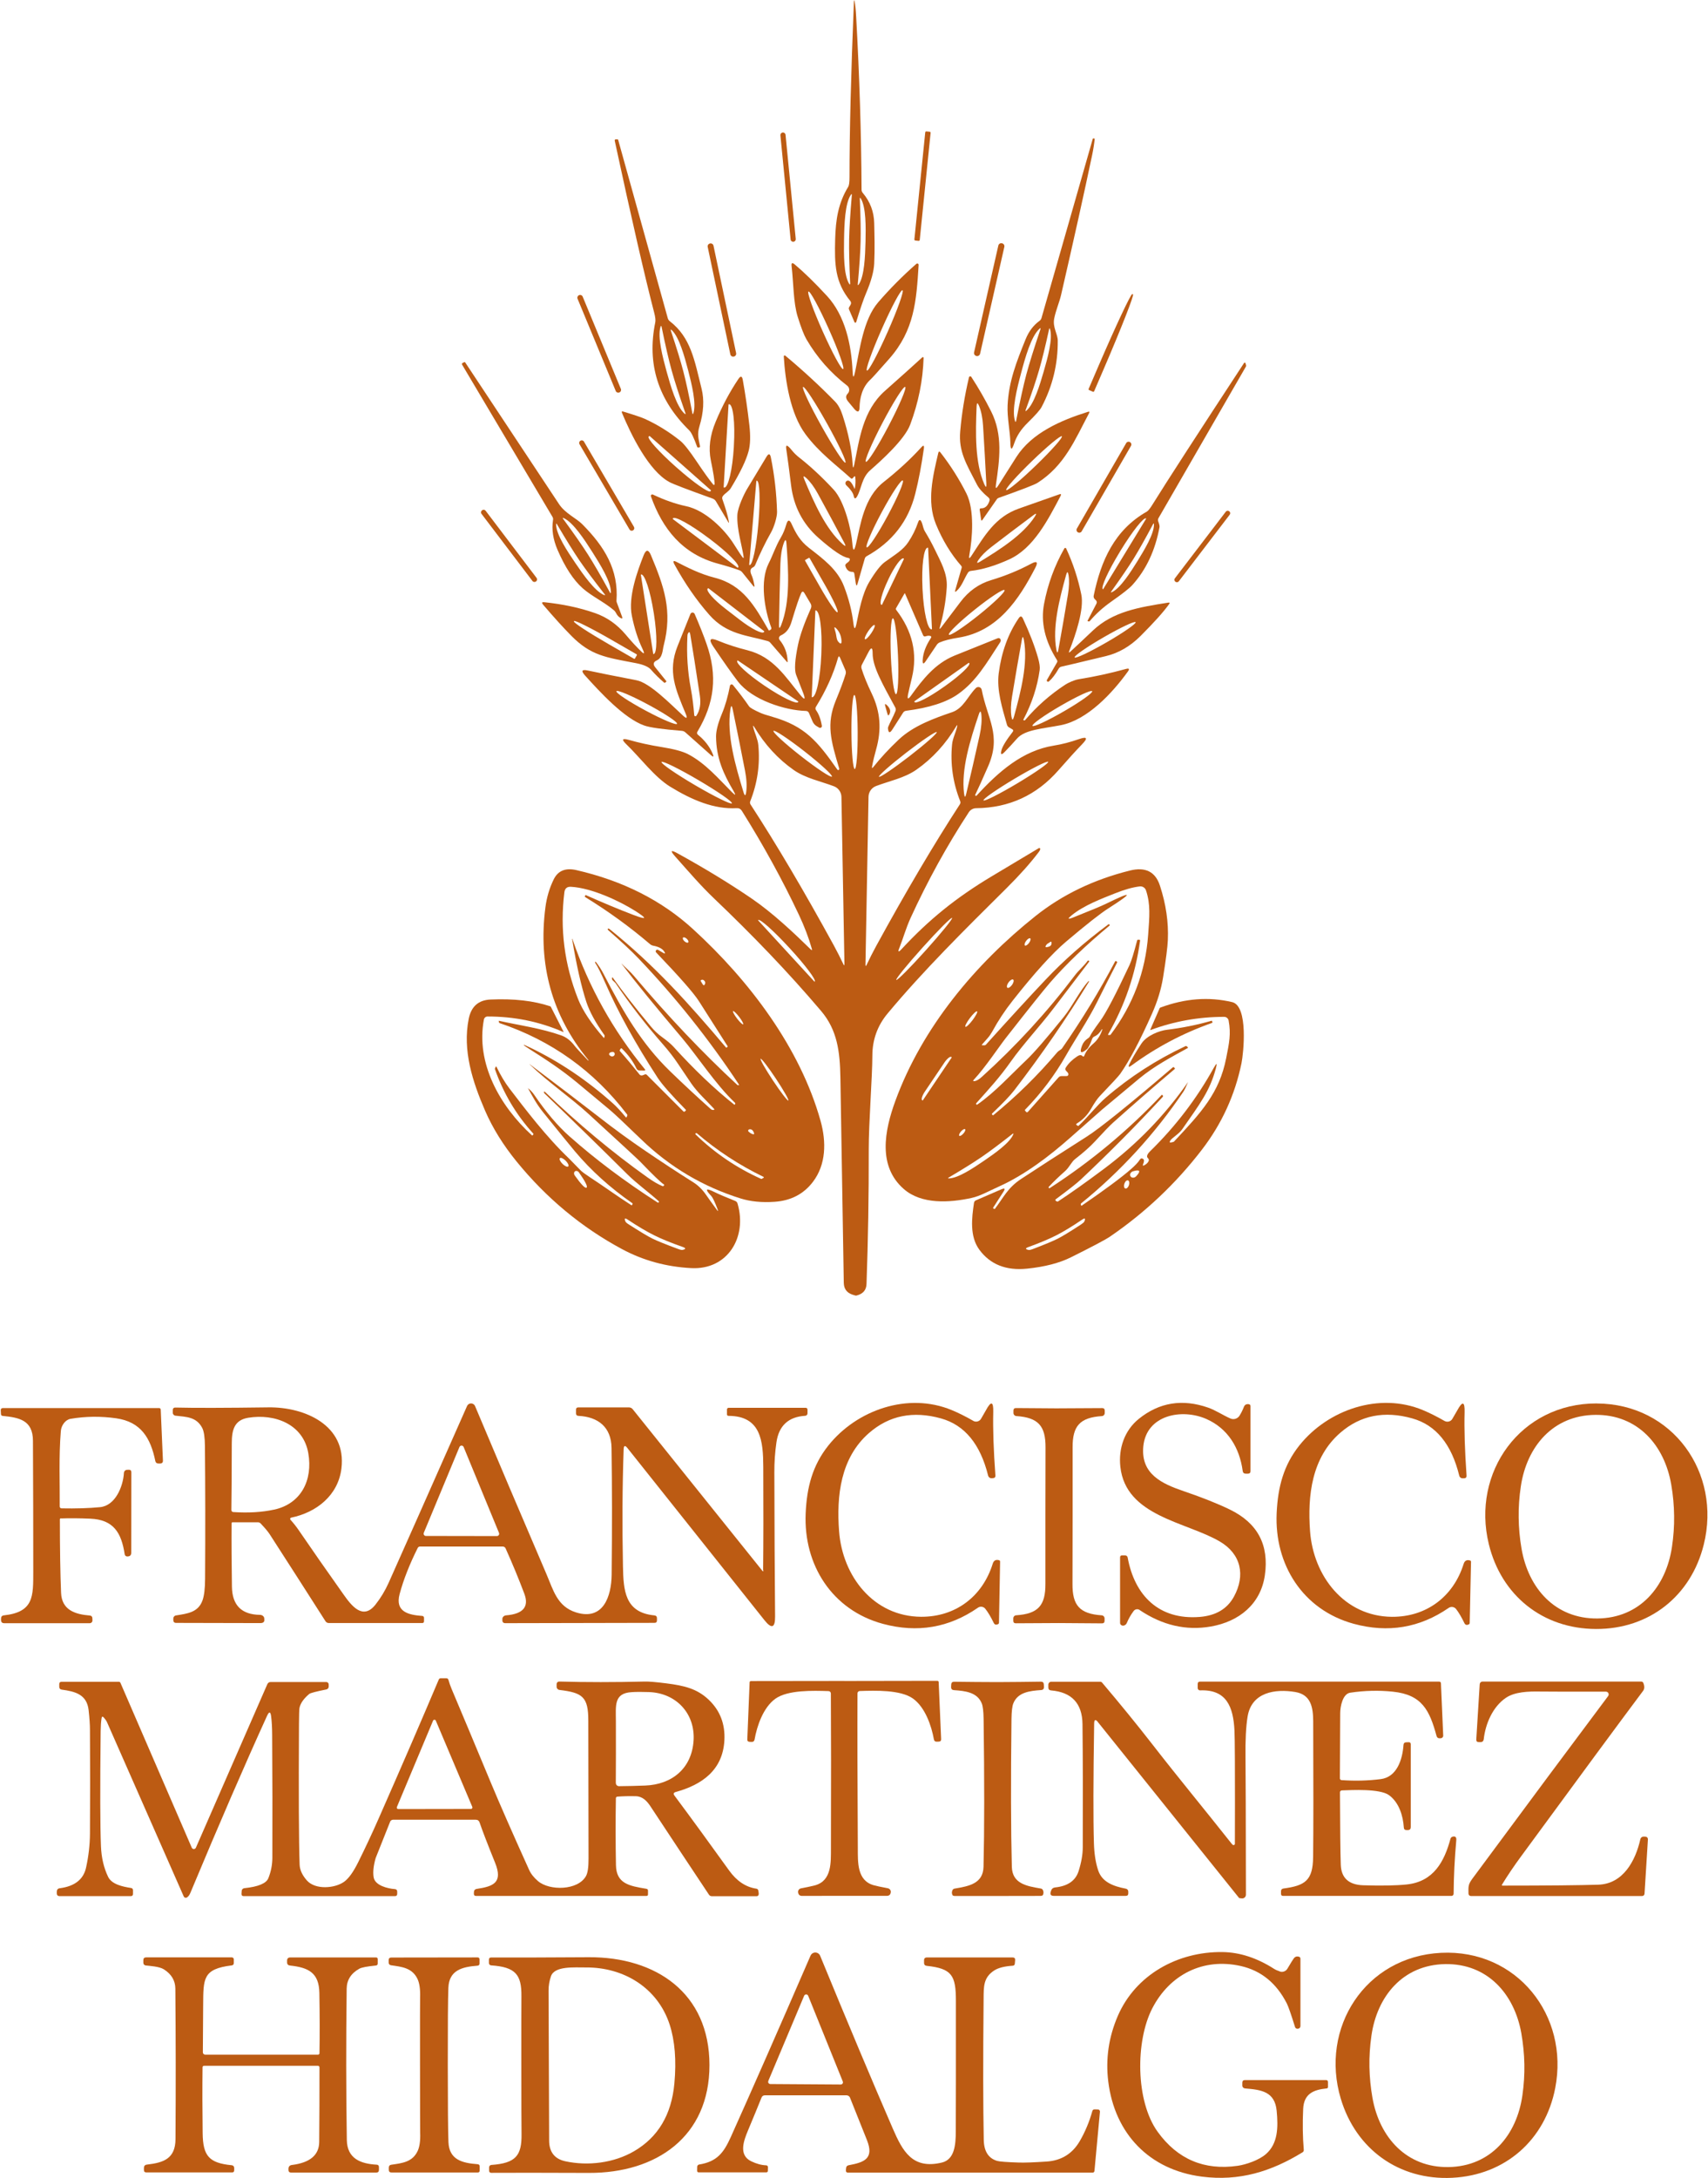 <svg xmlns="http://www.w3.org/2000/svg" width="444" height="566" viewBox="0 0 444 566" fill="none"><path d="M221.124 79.162C221.294 78.872 221.264 78.501 221.044 78.231C217.044 73.34 216.924 68.669 217.104 62.148C217.244 57.116 217.874 52.825 220.514 48.514C220.724 48.164 220.834 47.324 220.834 46.004C220.834 34.471 221.204 19.287 221.974 0.463C221.994 -0.067 222.054 -0.077 222.164 0.453C222.334 1.243 222.464 2.543 222.564 4.374C223.424 19.907 223.894 34.871 223.964 49.264C223.964 49.605 224.074 49.905 224.294 50.155C226.203 52.405 227.193 55.036 227.253 58.037C227.323 61.527 227.433 64.398 227.253 68.479C227.153 70.55 226.453 73.1 225.163 76.131C224.494 77.681 223.634 80.202 222.564 83.713C222.524 83.833 222.394 83.903 222.274 83.863C222.214 83.843 222.164 83.793 222.134 83.733L220.704 80.412C220.624 80.232 220.634 80.022 220.734 79.842L221.134 79.162H221.124ZM219.414 62.168C219.344 65.999 219.304 71.42 220.734 73.73C220.924 74.04 221.014 74.02 221.004 73.65C220.774 68.779 220.684 64.958 220.734 62.188C220.784 59.417 221.024 55.596 221.434 50.745C221.464 50.375 221.374 50.345 221.164 50.655C219.654 52.915 219.484 58.327 219.414 62.168ZM224.993 62.798C225.083 59.087 225.143 53.856 223.774 51.605C223.584 51.295 223.504 51.325 223.514 51.685C223.714 56.386 223.784 60.077 223.714 62.768C223.654 65.448 223.414 69.129 222.984 73.82C222.954 74.18 223.044 74.21 223.244 73.91C224.713 71.74 224.903 66.509 224.993 62.798Z" fill="#BC5B13"></path><path d="M240.521 34.39L237.696 62.213C237.681 62.362 237.789 62.494 237.937 62.509L238.793 62.596C238.941 62.611 239.073 62.503 239.089 62.355L241.914 34.531C241.929 34.383 241.821 34.25 241.672 34.235L240.817 34.148C240.669 34.133 240.536 34.241 240.521 34.39Z" fill="#BC5B13"></path><path d="M203.492 34.448L203.453 34.452C203.095 34.487 202.834 34.805 202.869 35.162L205.523 62.239C205.558 62.596 205.876 62.858 206.233 62.822L206.273 62.819C206.63 62.784 206.892 62.465 206.857 62.108L204.203 35.031C204.168 34.674 203.85 34.413 203.492 34.448Z" fill="#BC5B13"></path><path d="M174.099 83.463C179.608 87.724 180.518 93.585 182.388 101.057C183.098 103.928 182.918 107.169 181.828 110.769C181.198 112.87 181.568 113.92 181.968 115.921C182.018 116.161 181.918 116.281 181.678 116.281H181.378C181.318 116.281 181.278 116.251 181.248 116.191C180.398 113.81 179.708 112.36 179.178 111.85C171.069 103.918 168.129 94.555 170.339 83.763C170.449 83.233 170.359 82.413 170.069 81.302C167.6 71.78 164.18 56.886 159.81 36.611C159.75 36.342 159.86 36.211 160.13 36.211H160.47C160.6 36.211 160.68 36.271 160.71 36.401L173.599 82.723C173.689 83.023 173.849 83.273 174.099 83.463ZM173.309 96.636C174.349 100.377 175.869 105.638 177.928 107.479C178.198 107.729 178.278 107.669 178.158 107.319C176.529 102.667 175.349 98.987 174.599 96.276C173.849 93.565 172.979 89.804 171.989 84.973C171.909 84.603 171.809 84.603 171.699 84.953C170.879 87.584 172.279 92.885 173.309 96.636ZM178.878 96.216C177.938 92.625 176.559 87.584 174.629 85.803C174.359 85.563 174.289 85.613 174.399 85.953C175.889 90.415 176.968 93.945 177.638 96.536C178.318 99.127 179.098 102.737 179.978 107.359C180.048 107.709 180.138 107.719 180.248 107.379C181.068 104.878 179.808 99.807 178.878 96.216Z" fill="#BC5B13"></path><path d="M270.748 82.623L284.067 36.082C284.097 35.992 284.147 35.962 284.237 35.972C284.337 35.982 284.437 36.002 284.537 36.022C284.567 36.022 284.577 36.042 284.577 36.072C284.427 37.472 284.207 38.862 283.917 40.243C281.837 50.155 279.137 62.298 275.828 76.661C275.398 78.532 274.448 80.692 274.038 82.803C273.598 85.073 274.958 86.764 274.968 88.524C275.018 94.616 273.618 100.377 270.758 105.788C270.378 106.519 269.168 107.889 267.119 109.899C265.419 111.56 264.309 113.26 263.649 115.201C263.019 117.091 262.689 117.041 262.649 115.071C262.589 112.09 261.779 108.509 261.929 105.338C262.229 99.117 264.219 94.066 266.619 88.144C267.449 86.114 268.639 84.533 270.198 83.403C270.468 83.213 270.658 82.953 270.748 82.623ZM265.429 96.986C264.369 100.967 262.949 106.589 263.849 109.369C263.969 109.749 264.069 109.739 264.149 109.349C265.149 104.228 266.029 100.227 266.789 97.346C267.559 94.476 268.779 90.565 270.448 85.614C270.578 85.243 270.488 85.183 270.198 85.454C268.039 87.424 266.479 93.005 265.429 96.986ZM271.318 96.536C272.338 93.025 273.708 88.054 272.968 85.573C272.868 85.234 272.778 85.234 272.708 85.584C271.718 90.115 270.848 93.645 270.108 96.186C269.378 98.727 268.219 102.178 266.629 106.539C266.509 106.869 266.579 106.919 266.849 106.689C268.808 104.988 270.298 100.057 271.318 96.536Z" fill="#BC5B13"></path><path d="M259.52 63.811L253.216 91.57C253.12 91.99 253.383 92.408 253.803 92.504L253.842 92.513C254.262 92.608 254.68 92.345 254.776 91.925L261.08 64.165C261.176 63.745 260.913 63.327 260.493 63.232L260.454 63.223C260.034 63.127 259.616 63.391 259.52 63.811Z" fill="#BC5B13"></path><path d="M184.589 63.274L184.549 63.282C184.144 63.368 183.885 63.766 183.97 64.171L189.851 92.085C189.936 92.49 190.334 92.75 190.739 92.664L190.778 92.656C191.183 92.571 191.443 92.173 191.357 91.767L185.477 63.853C185.392 63.448 184.994 63.189 184.589 63.274Z" fill="#BC5B13"></path><path d="M221.634 96.496C221.714 98.297 221.934 98.317 222.304 96.546C223.474 90.985 224.393 83.063 228.293 78.552C231.383 74.981 234.692 71.65 238.222 68.559C238.372 68.429 238.592 68.449 238.712 68.589C238.772 68.659 238.802 68.749 238.802 68.849C238.222 78.202 237.702 85.803 231.173 93.225C228.303 96.486 226.683 98.276 226.333 98.587C224.083 100.607 223.494 103.528 223.444 105.848C223.414 107.109 222.984 107.279 222.134 106.348C222.064 106.268 221.504 105.598 220.474 104.348C219.824 103.558 219.784 102.878 220.354 102.308C220.894 101.757 220.894 100.867 220.344 100.327C220.304 100.287 220.264 100.247 220.214 100.217C215.894 96.886 212.365 92.865 209.615 88.144C208.985 87.054 208.235 85.113 207.365 82.323C206.205 78.572 206.305 73.661 205.775 69.139C205.675 68.319 205.945 68.179 206.575 68.709C209.025 70.76 211.825 73.491 214.974 76.901C219.744 82.053 221.324 89.715 221.634 96.496ZM225.363 96.316C225.793 96.506 228.213 91.985 230.763 86.214C233.322 80.442 235.042 75.621 234.612 75.421C234.182 75.231 231.763 79.752 229.213 85.523C226.653 91.295 224.933 96.116 225.363 96.316ZM219.174 95.916C219.604 95.726 217.934 91.055 215.444 85.493C212.955 79.922 210.585 75.571 210.165 75.761C209.735 75.951 211.405 80.622 213.895 86.184C216.384 91.755 218.754 96.106 219.174 95.916Z" fill="#BC5B13"></path><path d="M283.117 101.377C282.997 101.327 282.947 101.187 282.997 101.067L285.467 95.316C290.026 84.733 293.996 76.271 294.346 76.421L294.526 76.501C294.886 76.601 291.496 85.263 286.936 95.856C286.926 95.876 286.916 95.906 286.906 95.926L284.427 101.677C284.377 101.797 284.237 101.857 284.117 101.807L283.127 101.377H283.117Z" fill="#BC5B13"></path><path d="M150.55 76.699L150.513 76.714C150.155 76.862 149.986 77.272 150.134 77.629L160.067 101.619C160.215 101.976 160.625 102.145 160.982 101.997L161.019 101.982C161.376 101.834 161.545 101.425 161.397 101.067L151.464 77.078C151.316 76.72 150.907 76.551 150.55 76.699Z" fill="#BC5B13"></path><path d="M221.644 120.632C221.714 121.752 221.854 121.762 222.084 120.662C223.383 114.31 224.243 106.718 230.043 101.577C234.442 97.676 237.682 94.766 239.762 92.855C239.842 92.785 239.972 92.795 240.042 92.875C240.072 92.915 240.092 92.955 240.092 93.005C239.912 98.867 238.742 104.658 236.592 110.389C235.132 114.26 229.063 119.722 226.233 122.192C223.993 124.133 223.923 127.063 222.814 128.994C222.384 129.734 222.084 129.684 221.914 128.854C221.754 128.084 221.114 127.163 219.994 126.103C219.714 125.833 219.694 125.383 219.964 125.103C220.014 125.043 220.084 124.993 220.154 124.963C220.764 124.653 221.424 125.333 222.124 126.993C222.154 127.083 222.184 127.073 222.204 126.993C222.414 125.983 222.454 124.973 222.324 123.983C222.294 123.713 222.184 123.683 222.004 123.883L221.664 124.273C221.504 124.443 221.344 124.453 221.174 124.293C217.514 120.952 212.975 117.681 209.385 112.84C205.455 107.559 204.126 98.957 203.746 92.625C203.746 92.495 203.836 92.375 203.976 92.375C204.036 92.375 204.096 92.395 204.136 92.425C208.765 96.296 213.095 100.277 217.104 104.388C217.894 105.198 218.544 106.398 219.054 107.989C220.564 112.66 221.424 116.871 221.644 120.642V120.632ZM219.764 120.232C220.144 120.022 217.994 115.441 214.954 110.009C211.915 104.578 209.145 100.337 208.765 100.557C208.385 100.767 210.535 105.348 213.575 110.779C216.614 116.211 219.384 120.452 219.764 120.232ZM225.093 120.012C225.533 120.242 228.173 116.071 230.993 110.689C233.812 105.318 235.752 100.767 235.312 100.547C234.872 100.317 232.233 104.488 229.413 109.869C226.593 115.241 224.653 119.792 225.093 120.012Z" fill="#BC5B13"></path><path d="M160.31 156.49L161.7 160.251C161.87 160.721 161.74 160.841 161.3 160.591C160.82 160.331 160.44 159.911 160.16 159.341C160.01 159.051 159.82 158.791 159.57 158.581C157.041 156.44 153.841 154.97 151.481 152.889C149.062 150.749 146.872 147.398 144.912 142.847C143.762 140.156 143.372 137.576 143.762 135.125C143.812 134.825 143.762 134.545 143.602 134.295L120.135 94.785C120.035 94.625 120.095 94.415 120.255 94.315C120.265 94.315 120.275 94.305 120.295 94.295L120.735 94.105C120.805 94.075 120.865 94.095 120.915 94.165C129.044 106.428 137.173 118.701 145.312 130.994C146.932 133.445 149.811 134.665 151.351 136.225C157.171 142.077 160.83 148.048 160.26 156.11C160.26 156.24 160.27 156.37 160.31 156.49ZM153.971 143.447C151.941 140.256 149.022 135.785 146.582 134.665C146.252 134.515 146.202 134.585 146.412 134.875C149.252 138.746 151.401 141.837 152.871 144.147C154.341 146.458 156.231 149.709 158.531 153.92C158.711 154.24 158.8 154.22 158.8 153.85C158.81 151.169 156.001 146.638 153.971 143.447ZM149.562 146.318C151.631 149.359 154.601 153.61 157.001 154.62C157.331 154.76 157.381 154.69 157.161 154.41C154.291 150.739 152.101 147.798 150.601 145.608C149.112 143.417 147.182 140.306 144.812 136.285C144.632 135.975 144.552 136.005 144.562 136.356C144.622 138.966 147.492 143.277 149.562 146.318Z" fill="#BC5B13"></path><path d="M284.897 156.01L284.597 155.71C284.327 155.44 284.237 155.13 284.317 154.76C286.207 145.658 289.726 137.726 298.135 132.945C298.465 132.755 298.955 132.155 299.585 131.134C303.355 125.063 311.294 112.8 323.403 94.326C323.473 94.236 323.603 94.216 323.693 94.275C323.733 94.305 323.753 94.335 323.773 94.385L323.913 94.916C323.953 95.036 323.933 95.166 323.873 95.276L301.155 134.645C301.005 134.905 300.975 135.215 301.085 135.495C301.355 136.206 301.465 136.706 301.415 137.006C300.305 143.047 297.945 148.068 294.336 152.059C293.576 152.9 291.796 154.3 288.996 156.26C286.767 157.821 284.867 159.531 283.287 161.402C283.197 161.502 283.097 161.532 282.977 161.492L282.697 161.392C282.697 161.392 282.677 161.382 282.687 161.362L285.027 156.871C285.177 156.581 285.127 156.23 284.897 156.01ZM286.747 153.15L297.965 134.755L297.925 134.725C297.326 134.335 294.366 138.066 291.316 143.057C291.316 143.067 291.306 143.077 291.296 143.087L291.096 143.427C288.067 148.389 286.097 152.72 286.687 153.13L286.737 153.16L286.747 153.15ZM295.696 145.808C297.506 142.877 300.015 138.726 299.975 136.286C299.975 135.956 299.895 135.936 299.735 136.226C297.685 140.077 295.996 143.067 294.686 145.188C293.376 147.298 291.446 150.129 288.906 153.68C288.716 153.95 288.766 154.02 289.066 153.88C291.266 152.83 293.876 148.739 295.696 145.808Z" fill="#BC5B13"></path><path d="M258.89 125.993C258.74 127.003 258.94 127.073 259.49 126.203C260.58 124.462 262.149 121.982 264.209 118.761C268.219 112.48 275.848 109.199 282.837 107.018C283.197 106.908 283.287 107.018 283.117 107.348C279.418 114.33 276.748 120.992 269.689 125.493C268.959 125.963 265.589 127.263 259.58 129.394C259.41 129.454 259.26 129.564 259.16 129.704L255.39 135.105C255.2 135.375 255.09 135.345 255.04 135.015L254.68 132.524C254.63 132.234 254.76 132.094 255.05 132.104C256.08 132.114 256.8 131.464 257.21 130.154C257.31 129.814 257.23 129.534 256.96 129.304C255.49 128.093 254.49 126.963 253.95 125.913C251.211 120.572 249.141 117.341 249.611 112.079C250.001 107.528 250.761 102.847 251.89 98.056C251.93 97.876 252.11 97.766 252.29 97.806C252.38 97.826 252.45 97.876 252.5 97.956C254.41 100.887 256.12 103.878 257.65 106.918C260.74 113.05 259.85 119.461 258.89 125.993ZM253.87 105.618C253.59 112.49 253.41 120.151 255.86 125.813C256.27 126.763 256.45 126.723 256.4 125.693C256.15 120.792 255.87 115.77 255.55 110.629C255.42 108.579 255.07 106.878 254.52 105.508C254.13 104.558 253.91 104.598 253.87 105.618ZM276.038 113.38C275.748 113.08 272.268 115.96 268.279 119.821C264.279 123.682 261.279 127.053 261.569 127.363C261.859 127.663 265.339 124.783 269.329 120.922C273.328 117.061 276.328 113.69 276.038 113.38Z" fill="#BC5B13"></path><path d="M185.767 125.803C185.757 124.833 185.427 122.763 184.777 119.612C184.138 116.481 184.557 113.14 186.047 109.58C187.737 105.519 189.707 101.818 191.957 98.477C192.527 97.627 192.907 97.707 193.087 98.717C193.767 102.508 194.336 106.439 194.806 110.53C195.116 113.29 195.056 115.521 194.606 117.211C193.986 119.582 192.447 122.793 189.987 126.844C189.477 127.704 188.547 128.114 187.947 128.864C187.737 129.124 187.677 129.414 187.787 129.734C188.717 132.425 189.127 133.755 189.467 135.556C189.547 135.946 189.487 135.966 189.277 135.626L186.117 130.295C185.907 129.934 185.597 129.684 185.207 129.554C178.708 127.224 174.979 125.803 174.009 125.273C168.589 122.343 163.98 112.84 161.68 107.279C161.55 106.959 161.65 106.849 161.98 106.949C164.91 107.839 166.789 108.469 167.639 108.859C170.889 110.34 173.969 112.25 176.868 114.581C177.798 115.331 179.238 117.151 181.188 120.062C182.908 122.633 184.318 124.593 185.407 125.933C185.477 126.024 185.597 126.044 185.687 125.973C185.737 125.933 185.767 125.873 185.767 125.803ZM189.387 105.158L188.117 126.584C188.117 126.654 188.157 126.704 188.227 126.714H188.267C189.287 126.784 190.407 122.093 190.757 116.231C190.757 116.231 190.757 116.221 190.757 116.211L190.777 115.771C191.127 109.91 190.577 105.108 189.547 105.048H189.517C189.447 105.048 189.397 105.088 189.387 105.158ZM184.747 127.354L168.929 113.36C168.869 113.3 168.769 113.31 168.709 113.37L168.629 113.46C168.169 113.941 171.339 117.461 175.698 121.332C175.708 121.342 175.718 121.352 175.738 121.362L175.978 121.572C180.338 125.433 184.228 128.154 184.677 127.674L184.757 127.584C184.817 127.524 184.817 127.414 184.757 127.354H184.747Z" fill="#BC5B13"></path><path d="M150.911 114.527L150.876 114.547C150.567 114.729 150.463 115.128 150.644 115.437L163.648 137.609C163.83 137.919 164.228 138.023 164.538 137.841L164.572 137.821C164.882 137.639 164.985 137.241 164.804 136.931L151.8 114.759C151.618 114.449 151.22 114.346 150.911 114.527Z" fill="#BC5B13"></path><path d="M292.768 115.133L279.929 137.378C279.739 137.708 279.852 138.13 280.182 138.321L280.234 138.351C280.564 138.541 280.985 138.428 281.176 138.098L294.015 115.853C294.205 115.523 294.092 115.101 293.762 114.91L293.71 114.88C293.38 114.69 292.958 114.803 292.768 115.133Z" fill="#BC5B13"></path><path d="M221.574 141.227C221.734 143.357 222.063 143.357 222.553 141.227C223.693 136.325 224.603 129.294 229.713 125.263C233.472 122.292 236.732 119.291 239.492 116.251C240.062 115.62 240.282 115.731 240.162 116.571C239.552 120.912 238.802 124.833 237.922 128.324C236.132 135.455 231.932 140.857 225.303 144.537C225.043 144.687 224.873 144.898 224.793 145.188L222.963 151.569C222.743 152.349 222.573 152.339 222.453 151.539L222.083 149.069C222.043 148.768 221.873 148.618 221.574 148.618C220.714 148.618 220.124 148.148 219.794 147.218C219.674 146.888 219.754 146.618 220.044 146.418C220.504 146.088 220.774 145.838 220.844 145.668C221.014 145.278 220.884 145.048 220.464 144.988C219.024 144.768 216.454 143.027 212.754 139.766C208.695 136.175 206.325 131.624 205.645 126.133C205.155 122.132 204.735 118.971 204.385 116.661C204.195 115.45 204.675 115.57 205.825 117.001C206.365 117.681 207.015 118.321 207.785 118.921C210.695 121.202 213.674 123.972 216.704 127.233C219.614 130.364 221.334 137.956 221.574 141.227ZM209.085 124.593C211.645 130.714 214.624 137.476 219.074 141.427C219.824 142.087 219.964 141.977 219.494 141.097C217.284 136.916 214.984 132.645 212.595 128.284C211.645 126.553 210.645 125.203 209.605 124.233C208.875 123.562 208.705 123.682 209.085 124.593ZM225.313 142.247C225.753 142.487 228.203 138.786 230.783 133.985C233.362 129.184 235.102 125.103 234.672 124.863C234.232 124.623 231.782 128.324 229.203 133.125C226.623 137.926 224.883 142.007 225.313 142.247Z" fill="#BC5B13"></path><path d="M249.87 147.048C247.201 143.997 245.011 140.387 243.301 136.236C240.861 130.294 242.521 123.652 243.901 117.741C244.011 117.271 244.201 117.231 244.491 117.611C247.131 121.012 249.371 124.553 251.22 128.234C253.36 132.495 252.79 139.896 251.98 144.247C251.8 145.208 251.98 145.278 252.52 144.457C255.96 139.216 258.66 134.365 264.859 132.165C267.749 131.144 271.238 129.914 275.348 128.474C275.818 128.304 275.928 128.444 275.698 128.894C272.428 135.095 268.678 142.487 262.349 145.368C258.7 147.028 255.38 148.028 252.38 148.368C252.04 148.408 251.78 148.568 251.6 148.859C250.67 150.319 250.03 152.389 248.631 153.61C248.301 153.9 248.191 153.84 248.311 153.41L249.99 147.558C250.04 147.368 250 147.198 249.87 147.048ZM254.74 145.978C260.089 142.707 265.979 138.946 269.028 134.215C269.538 133.415 269.408 133.295 268.658 133.865C265.069 136.536 261.409 139.306 257.68 142.167C256.2 143.307 255.08 144.437 254.33 145.548C253.81 146.318 253.95 146.468 254.74 145.978Z" fill="#BC5B13"></path><path d="M193.307 144.717C192.977 142.127 191.497 137.596 191.677 133.825C191.777 131.784 193.537 128.183 194.147 127.173C195.056 125.653 196.766 122.822 199.266 118.681C199.806 117.791 200.176 117.851 200.386 118.881C201.336 123.562 201.866 128.273 201.996 133.025C202.026 134.375 201.196 137.025 200.446 138.336C198.906 141.066 197.536 143.887 196.336 146.798C196.216 147.088 195.996 147.328 195.706 147.458C195.016 147.788 194.906 148.448 195.366 149.458C195.636 150.029 195.876 150.879 196.086 152.019C196.196 152.569 196.076 152.619 195.726 152.189L192.967 148.758C192.757 148.488 192.487 148.298 192.177 148.188C190.707 147.648 188.837 147.068 186.567 146.458C177.408 143.967 172.219 137.476 169.209 128.984C169.139 128.794 169.239 128.583 169.429 128.513C169.519 128.483 169.629 128.483 169.719 128.523C172.729 129.954 175.619 130.964 178.388 131.554C183.348 132.604 188.317 137.546 190.697 141.297C192.007 143.367 192.787 144.547 193.037 144.837C193.257 145.107 193.347 145.067 193.307 144.717ZM196.616 125.023L194.757 146.728C194.757 146.788 194.796 146.838 194.856 146.848H194.866C195.606 146.928 196.616 142.187 197.126 136.245C197.126 136.235 197.126 136.225 197.126 136.215L197.166 135.775C197.676 129.844 197.486 124.983 196.746 124.923H196.736C196.676 124.923 196.626 124.963 196.616 125.023ZM174.939 134.915L191.697 147.508C191.757 147.548 191.837 147.538 191.877 147.478L191.907 147.438C192.387 146.788 189.057 143.477 184.468 140.026L184.128 139.776C179.548 136.335 175.439 134.065 174.939 134.695L174.909 134.735C174.869 134.795 174.879 134.875 174.939 134.915Z" fill="#BC5B13"></path><path d="M125.329 132.605L125.297 132.629C125.011 132.846 124.955 133.254 125.172 133.54L138.412 150.988C138.629 151.274 139.036 151.33 139.322 151.113L139.354 151.089C139.64 150.872 139.696 150.464 139.479 150.178L126.239 132.729C126.022 132.443 125.615 132.388 125.329 132.605Z" fill="#BC5B13"></path><path d="M318.654 132.971L305.415 150.293C305.207 150.566 305.259 150.955 305.531 151.163L305.562 151.187C305.834 151.395 306.223 151.343 306.431 151.071L319.671 133.749C319.879 133.477 319.827 133.087 319.555 132.879L319.523 132.855C319.251 132.647 318.862 132.699 318.654 132.971Z" fill="#BC5B13"></path><path d="M190.257 205.853C191.227 206.823 191.357 206.713 190.667 205.533C188.067 201.121 186.178 197 186.138 191.399C186.138 189.929 186.638 187.958 187.667 185.478C188.537 183.397 189.227 180.977 189.757 178.216C189.807 177.976 190.037 177.816 190.267 177.866C190.367 177.886 190.457 177.936 190.527 178.016C192.087 179.916 193.487 181.767 194.727 183.567C194.977 183.927 195.967 184.497 197.696 185.268C198.226 185.508 199.276 185.858 200.866 186.308C209.225 188.718 212.495 192.609 217.654 199.981C217.734 200.101 217.884 200.151 218.014 200.101C218.084 200.071 218.144 199.981 218.174 199.831C218.174 199.801 218.174 199.781 218.164 199.751C215.944 192.379 214.764 188.158 217.264 182.057C218.434 179.226 219.284 176.946 219.814 175.215C219.924 174.845 219.904 174.485 219.754 174.135L218.374 170.934C218.164 170.454 217.994 170.464 217.844 170.964C216.654 175.175 214.744 179.416 212.105 183.687C211.925 183.977 211.935 184.267 212.135 184.557C212.845 185.548 213.355 186.908 213.645 188.618C213.695 188.869 213.525 189.109 213.265 189.149C213.155 189.169 213.045 189.149 212.955 189.099L212.355 188.749C211.845 188.458 211.475 188.038 211.235 187.498L210.295 185.308C210.145 184.958 209.875 184.768 209.485 184.758C204.076 184.617 195.537 181.917 191.827 177.096C190.297 175.115 188.157 172.084 185.408 168.003C184.148 166.133 184.558 165.633 186.638 166.493C188.957 167.453 191.507 168.284 194.297 168.984C201.066 170.684 204.236 175.975 208.035 180.597C209.185 181.997 209.445 181.847 208.815 180.146C208.615 179.616 207.995 178.036 206.965 175.405C206.455 174.135 206.625 171.504 207.455 167.523C207.985 165.033 209.095 161.892 210.785 158.111C210.975 157.701 210.945 157.231 210.715 156.841L209.105 154.13C208.795 153.62 208.515 153.63 208.265 154.17C207.775 155.2 206.945 157.671 205.765 161.582C205.256 163.272 204.476 164.453 202.946 165.153C202.566 165.333 202.396 165.783 202.576 166.163C202.606 166.223 202.636 166.273 202.676 166.323C203.986 167.913 204.676 169.764 204.746 171.884C204.756 172.134 204.686 172.164 204.526 171.974L200.246 167.033C200.066 166.823 199.836 166.673 199.576 166.603C194.387 165.103 188.947 164.973 184.388 159.782C181.038 155.971 178.008 151.59 175.299 146.638C174.849 145.798 175.039 145.598 175.889 146.038C178.598 147.439 182.008 149.179 185.728 150.119C193.187 152.01 196.187 157.521 199.816 163.782C199.866 163.862 199.926 163.882 200.006 163.832L200.276 163.672C200.506 163.532 200.576 163.332 200.486 163.082C198.726 158.401 197.486 150.979 199.826 146.398C200.996 144.098 201.556 142.097 203.026 139.607C203.566 138.696 204.026 137.586 204.406 136.276C204.776 135.006 205.236 134.976 205.785 136.176C206.895 138.636 208.015 140.597 210.215 142.317C213.985 145.248 217.714 147.979 219.394 152.36C220.664 155.661 221.474 158.871 221.844 161.992C222.044 163.642 222.314 163.652 222.654 162.022C223.354 158.641 224.143 154.28 225.973 151.229C227.563 148.579 228.913 146.858 230.013 146.058C232.753 144.068 234.742 142.967 236.132 140.857C237.192 139.267 238.032 137.576 238.642 135.786C238.932 134.935 239.252 134.926 239.602 135.746C239.912 136.456 239.952 137.316 240.462 138.146C241.392 139.677 242.252 141.237 243.031 142.847C244.511 145.948 246.331 148.999 246.111 152.61C245.891 156.101 245.291 159.551 244.321 162.962C244.161 163.532 244.261 163.582 244.621 163.112C246.291 160.922 247.971 158.701 249.661 156.451C251.781 153.62 254.46 151.72 257.69 150.749C261.379 149.639 264.839 148.219 268.069 146.488C269.549 145.698 269.909 146.048 269.139 147.539C264.879 155.791 259.37 164.073 249.191 165.703C247.081 166.033 245.441 166.453 244.271 166.953C243.961 167.083 243.711 167.293 243.521 167.573L240.652 171.814C240.062 172.685 239.792 172.595 239.852 171.544C239.962 169.704 240.662 167.813 241.952 165.863C242.192 165.513 242.102 165.303 241.672 165.233C241.342 165.183 240.992 165.233 240.622 165.363C240.312 165.473 240.082 165.363 239.952 165.063L235.252 154.21C235.252 154.21 235.202 154.17 235.172 154.18C235.172 154.18 235.162 154.18 235.152 154.2L232.943 158.031C232.853 158.181 232.873 158.371 232.973 158.501C237.192 163.983 238.552 169.844 237.062 176.085C236.522 178.336 236.182 179.786 236.052 180.436C235.792 181.727 236.052 181.837 236.832 180.767C239.882 176.536 243.041 172.485 248.091 170.394C248.481 170.234 252.21 168.734 259.29 165.893C259.45 165.823 259.59 165.803 259.7 165.833C259.86 165.873 259.98 165.953 260.05 166.083C260.19 166.323 260.18 166.623 260.03 166.853C256.33 172.545 253.79 176.996 249.101 180.346C246.101 182.487 241.582 183.947 235.532 184.718C235.212 184.758 234.932 184.938 234.762 185.208L231.993 189.549C231.313 190.619 230.923 190.519 230.823 189.229C230.813 189.069 230.963 188.668 231.273 188.038C232.113 186.338 232.623 185.248 232.793 184.768C232.903 184.457 232.883 184.147 232.723 183.857C229.353 177.646 226.833 173.265 226.843 169.794C226.843 168.184 226.473 168.094 225.733 169.524L224.064 172.715C223.894 173.045 223.854 173.395 223.964 173.745C224.523 175.575 225.403 177.726 226.593 180.206C228.913 185.038 229.193 189.639 227.743 194.79C227.303 196.34 226.953 197.801 226.703 199.171C226.613 199.661 226.723 199.711 227.033 199.321C228.923 196.94 231.123 194.57 233.632 192.199C237.452 188.588 242.981 186.618 247.481 185.088C250.481 184.067 251.581 180.887 253.69 178.806C254.04 178.456 254.61 178.456 254.96 178.806C255.09 178.936 255.17 179.106 255.21 179.286C256.64 186.808 260.42 191.019 256.86 199.161C255.38 202.542 254.27 205.002 253.52 206.543C253.48 206.653 253.52 206.773 253.64 206.813C253.72 206.843 253.8 206.823 253.86 206.773C259.63 200.461 265.849 195.07 273.918 193.77C276.048 193.43 278.208 192.869 280.417 192.099C282.597 191.339 282.877 191.789 281.267 193.44C279.737 195.02 277.688 197.271 275.138 200.181C269.469 206.663 262.329 209.944 253.73 210.034C252.97 210.044 252.27 210.434 251.86 211.064C246.171 219.756 241.122 228.918 236.712 238.551C235.482 241.251 234.732 244.002 233.802 246.322C233.352 247.433 233.542 247.553 234.352 246.672C241.512 238.951 248.531 233.289 257.78 227.748C259.48 226.738 263.569 224.287 270.039 220.416C270.158 220.346 270.308 220.386 270.378 220.506C270.418 220.566 270.418 220.636 270.408 220.696C270.358 220.926 270.238 221.166 270.049 221.396C267.859 224.297 265.069 227.418 261.699 230.769C250.651 241.731 240.102 252.154 230.753 263.357C228.103 266.527 226.773 270.198 226.773 274.369C226.763 279.84 225.823 291.843 225.833 298.645C225.863 310.688 225.663 322.361 225.253 333.674C225.203 335.284 224.313 336.284 222.594 336.694C222.504 336.724 222.164 336.634 221.584 336.444C220.114 335.954 219.374 334.924 219.344 333.373C219.274 329.122 218.974 311.358 218.464 280.091C218.354 273.249 217.644 267.678 213.455 262.736C204.626 252.334 195.417 242.832 185.718 233.579C182.138 230.168 179.208 226.728 175.469 222.527C174.159 221.056 174.369 220.796 176.099 221.746C183.308 225.717 189.777 229.668 195.527 233.599C200.916 237.3 206.285 242.361 210.755 246.732C211.055 247.023 211.145 246.963 211.035 246.562C210.235 243.732 209.115 240.781 207.675 237.73C203.396 228.658 198.446 219.646 192.837 210.704C192.537 210.224 192.107 209.994 191.537 210.024C185.638 210.364 179.868 207.903 174.249 204.462C170.159 201.962 166.44 196.91 162.79 193.39C161.52 192.169 161.74 191.799 163.43 192.269C166.13 193.04 168.999 193.66 172.039 194.15C175.169 194.65 177.429 195.26 178.818 195.97C183.388 198.331 186.848 202.442 190.257 205.853ZM204.436 141.197C204.356 140.127 204.126 140.097 203.756 141.107C203.226 142.557 202.936 144.348 202.866 146.498C202.706 151.9 202.586 157.171 202.506 162.312C202.486 163.402 202.676 163.442 203.076 162.432C205.436 156.401 204.986 148.389 204.436 141.197ZM242.262 163.442L241.272 142.427C241.272 142.367 241.232 142.327 241.172 142.327H241.152C240.132 142.367 239.532 147.058 239.802 152.81C239.802 152.81 239.802 152.82 239.802 152.83L239.822 153.23C240.092 158.981 241.132 163.602 242.152 163.552H242.172C242.222 163.552 242.272 163.502 242.262 163.442ZM229.283 157.151L234.972 145.278C234.972 145.278 234.972 145.168 234.922 145.148L234.882 145.128C234.282 144.828 232.533 147.208 230.983 150.449C230.983 150.449 230.983 150.449 230.983 150.459L230.833 150.789C229.283 154.03 228.513 156.891 229.123 157.181H229.163C229.163 157.181 229.263 157.201 229.293 157.151H229.283ZM210.235 144.998L209.365 145.488C209.275 145.538 209.245 145.648 209.295 145.728L213.225 152.62C215.354 156.361 217.344 159.251 217.664 159.101L217.714 159.071C218.054 158.941 216.594 155.781 214.455 152.02C214.435 151.99 214.425 151.97 214.405 151.94L210.475 145.058C210.425 144.978 210.325 144.938 210.235 144.988V144.998ZM198.606 164.003L184.188 152.9C184.128 152.86 184.048 152.86 183.998 152.92L183.948 152.98C183.498 153.54 185.538 155.851 188.527 158.151C188.537 158.151 188.547 158.171 188.557 158.181L192.387 161.132C195.367 163.432 198.146 164.833 198.586 164.263L198.636 164.203C198.686 164.143 198.676 164.053 198.606 164.003ZM261.129 153.35C260.829 152.97 257.34 155.26 253.35 158.461C249.351 161.662 246.361 164.563 246.671 164.943C246.971 165.323 250.461 163.032 254.45 159.832C258.45 156.631 261.439 153.73 261.129 153.35ZM211.955 158.681L211.015 181.147C211.015 181.147 211.035 181.197 211.065 181.197H211.105C212.165 181.237 213.235 176.346 213.495 170.254L213.515 169.734C213.765 163.642 213.115 158.671 212.045 158.631H212.005C212.005 158.631 211.955 158.651 211.955 158.681ZM232.923 180.406C233.432 180.386 233.662 175.955 233.442 170.504C233.213 165.053 232.613 160.662 232.103 160.682C231.593 160.702 231.363 165.133 231.583 170.584C231.813 176.035 232.413 180.426 232.923 180.406ZM224.853 166.123C225.063 166.273 225.803 165.563 226.493 164.543C227.183 163.522 227.573 162.582 227.353 162.432C227.143 162.282 226.403 162.992 225.713 164.013C225.023 165.033 224.633 165.973 224.853 166.123ZM217.394 165.263C217.494 165.953 217.644 166.433 217.854 166.693C218.544 167.523 218.834 167.413 218.734 166.353C218.624 165.123 218.164 164.113 217.374 163.302C216.944 162.862 216.814 162.942 216.984 163.532C217.154 164.133 217.284 164.493 217.394 165.263ZM207.475 182.267L191.827 171.664C191.827 171.664 191.707 171.634 191.677 171.684L191.657 171.734C191.237 172.375 194.387 175.245 198.696 178.166L198.896 178.296C203.216 181.217 207.055 183.077 207.485 182.447L207.515 182.407C207.515 182.407 207.535 182.287 207.485 182.257L207.475 182.267ZM251.79 172.275L237.722 182.237C237.722 182.237 237.662 182.337 237.692 182.387L237.722 182.437C238.102 182.987 241.552 181.217 245.421 178.466C245.421 178.466 245.431 178.466 245.441 178.456L245.651 178.306C249.531 175.565 252.36 172.895 251.97 172.345L251.94 172.295C251.94 172.295 251.84 172.245 251.79 172.275ZM222.194 199.851C222.644 199.851 222.984 195.54 222.954 190.229C222.924 184.918 222.544 180.607 222.094 180.607C221.644 180.607 221.304 184.918 221.334 190.229C221.364 195.54 221.744 199.851 222.194 199.851ZM193.277 205.873C193.597 206.923 193.827 206.903 193.977 205.813C194.187 204.242 194.077 202.382 193.657 200.221C192.607 194.79 191.537 189.489 190.467 184.327C190.237 183.237 190.037 183.247 189.867 184.347C188.867 190.899 191.117 198.811 193.277 205.873ZM254.44 185.658C252.18 192.389 249.821 199.921 250.611 206.233C250.751 207.293 250.941 207.303 251.181 206.263C252.35 201.342 253.51 196.29 254.66 191.099C255.11 189.039 255.26 187.248 255.11 185.738C255 184.688 254.77 184.668 254.44 185.658ZM248.581 188.738C245.821 193.37 242.362 197.131 238.202 200.041C235.122 202.192 231.223 202.952 227.733 204.272C226.573 204.712 225.793 205.823 225.773 207.063L224.983 250.603C224.973 251.154 225.083 251.174 225.313 250.683C226.053 249.103 226.873 247.483 227.783 245.812C235.552 231.619 242.801 219.356 249.521 209.023C249.691 208.763 249.711 208.483 249.601 208.193C247.711 203.432 247.011 198.531 247.491 193.48C247.631 191.919 248.511 190.249 248.811 188.829C248.911 188.348 248.831 188.318 248.581 188.738ZM196.047 188.889C195.797 188.468 195.717 188.498 195.817 188.979C196.117 190.389 196.986 192.049 197.126 193.6C197.606 198.621 196.906 203.502 195.027 208.233C194.917 208.523 194.947 208.803 195.107 209.063C201.796 219.336 209.005 231.529 216.734 245.652C217.634 247.313 218.454 248.923 219.194 250.493C219.424 250.984 219.524 250.964 219.514 250.413L218.734 207.113C218.714 205.873 217.944 204.772 216.784 204.332C213.315 203.022 209.435 202.262 206.365 200.131C202.236 197.241 198.796 193.49 196.047 188.889ZM216.254 201.812C216.514 201.482 213.325 198.551 209.135 195.27C204.936 191.989 201.326 189.609 201.066 189.939C200.806 190.269 203.996 193.2 208.185 196.48C212.385 199.761 215.994 202.142 216.254 201.812ZM243.511 190.259C243.301 189.989 239.772 192.369 235.622 195.57C231.473 198.781 228.283 201.592 228.493 201.862C228.703 202.132 232.233 199.751 236.382 196.55C240.532 193.34 243.721 190.529 243.511 190.259ZM272.478 197.981C272.278 197.651 268.359 199.621 263.709 202.392C259.07 205.162 255.46 207.673 255.66 208.003C255.86 208.333 259.78 206.363 264.429 203.592C269.069 200.821 272.678 198.311 272.478 197.981ZM190.267 208.763C190.487 208.383 186.568 205.673 181.518 202.712C176.469 199.741 172.189 197.651 171.969 198.021C171.749 198.401 175.669 201.111 180.718 204.072C185.768 207.033 190.047 209.133 190.267 208.763ZM232.993 254.664C233.223 254.864 236.652 251.424 240.652 246.973C244.661 242.521 247.721 238.751 247.491 238.551C247.261 238.35 243.831 241.791 239.832 246.242C235.822 250.693 232.763 254.464 232.993 254.664ZM197.076 239.171L211.715 255.105C211.715 255.105 211.755 255.125 211.775 255.105L211.795 255.085C212.225 254.674 209.345 250.843 205.366 246.512L205.096 246.222C201.126 241.911 197.556 238.721 197.096 239.091L197.076 239.111C197.076 239.111 197.056 239.151 197.076 239.171Z" fill="#BC5B13"></path><path d="M278.257 169.344C279.647 168.063 281.597 166.243 284.087 163.872C289.276 158.941 296.036 157.811 303.675 156.611C304.055 156.551 304.135 156.681 303.915 156.991C302.485 159.001 300.005 161.762 296.475 165.293C293.786 167.973 290.786 169.714 287.486 170.504C280.207 172.254 276.368 173.165 275.958 173.235C275.618 173.305 275.368 173.485 275.198 173.785C274.318 175.315 273.468 176.415 272.648 177.106C272.508 177.216 272.298 177.186 272.188 177.046C272.108 176.946 272.098 176.806 272.158 176.685L274.778 172.144C274.898 171.934 274.888 171.734 274.758 171.534C271.618 166.543 270.498 161.672 271.408 156.921C272.368 151.829 274.128 147.028 276.678 142.527C276.748 142.397 276.918 142.347 277.048 142.427C277.098 142.457 277.138 142.497 277.158 142.547C278.927 146.368 280.237 150.349 281.087 154.49C281.877 158.291 279.587 165.043 277.967 169.144C277.778 169.634 277.867 169.694 278.257 169.344ZM277.138 149.419C275.368 155.81 273.538 162.962 274.598 168.804C274.788 169.794 274.968 169.794 275.138 168.804C275.978 164.152 276.808 159.381 277.618 154.48C277.937 152.53 277.987 150.859 277.768 149.459C277.608 148.489 277.398 148.469 277.138 149.419ZM295.206 161.692C294.996 161.332 291.276 163.082 286.897 165.613C282.517 168.143 279.137 170.484 279.347 170.854C279.557 171.214 283.277 169.464 287.656 166.933C292.036 164.403 295.416 162.062 295.206 161.692Z" fill="#BC5B13"></path><path d="M166.79 169.394C167.53 170.104 167.589 169.804 166.97 168.513C165.84 166.163 164.93 163.342 164.26 160.061C163.23 155.1 165.73 148.358 167.3 144.347C167.929 142.747 168.569 142.737 169.229 144.317C172.599 152.389 174.899 158.741 172.509 167.823C172.249 168.773 172.279 170.924 170.749 171.614C169.839 172.024 169.699 172.624 170.319 173.404L173.209 177.005C173.259 177.065 173.259 177.115 173.189 177.165L172.909 177.395C172.819 177.465 172.729 177.465 172.639 177.395C171.379 176.315 170.249 175.205 169.249 174.055C168.579 173.284 167.26 172.704 165.29 172.334C157.491 170.834 153.631 170.404 148.522 165.233C146.462 163.152 144.012 160.451 141.162 157.121C140.752 156.64 140.862 156.43 141.482 156.5C146.312 157.001 150.721 157.941 154.691 159.331C157.781 160.411 160.43 162.282 162.66 164.932C164.16 166.723 165.54 168.203 166.79 169.394ZM166.59 149.349L169.809 169.944C169.809 169.944 169.839 169.994 169.869 169.984H169.899C170.829 169.844 170.869 165.183 169.989 159.571C169.989 159.571 169.989 159.561 169.989 159.551L169.929 159.191C169.049 153.58 167.589 149.149 166.66 149.289H166.63C166.63 149.289 166.59 149.329 166.59 149.349ZM165.05 171.144L165.56 170.254C165.6 170.184 165.57 170.084 165.5 170.044L158.93 166.263C153.771 163.292 149.431 161.122 149.241 161.402L149.191 161.492C149.022 161.792 153.081 164.442 158.261 167.423L164.83 171.204C164.91 171.244 165 171.224 165.05 171.144Z" fill="#BC5B13"></path><path d="M177.558 185.977C178.528 186.867 178.758 186.707 178.248 185.487C175.619 179.156 173.519 174.514 176.109 167.973C177.818 163.672 178.948 160.861 179.488 159.541C179.618 159.241 179.968 159.101 180.258 159.231C180.398 159.291 180.498 159.401 180.568 159.531C181.858 162.502 182.888 165.102 183.668 167.333C186.558 175.555 185.788 182.656 181.278 190.178C181.128 190.428 181.188 190.748 181.408 190.928C183.178 192.359 184.458 194.009 185.258 195.88C185.618 196.71 185.458 196.83 184.788 196.22L178.168 190.328C177.898 190.088 177.588 189.958 177.239 189.928C172.209 189.518 168.959 189.068 167.51 188.558C162.23 186.707 155.921 179.796 152.071 175.535C150.991 174.334 151.241 173.904 152.821 174.254C155.371 174.805 159.59 175.655 165.46 176.785C168.929 177.455 174.219 182.896 177.558 185.977ZM179.578 178.935C179.988 181.116 180.278 183.427 180.468 185.857C180.468 186.027 180.618 186.147 180.788 186.137C180.888 186.137 180.968 186.077 181.028 185.997C181.938 184.627 182.238 182.896 181.928 180.806C180.898 173.964 180.068 168.653 179.438 164.882C179.308 164.112 179.088 164.082 178.758 164.792C178.728 164.852 178.708 165.092 178.688 165.522C178.458 170.043 178.748 174.514 179.578 178.935ZM175.999 188.108C176.219 187.698 172.869 185.467 168.519 183.127C164.17 180.786 160.46 179.216 160.24 179.626C160.02 180.036 163.37 182.266 167.72 184.607C172.069 186.947 175.779 188.518 175.999 188.108Z" fill="#BC5B13"></path><path d="M266.039 187.128C266.179 187.178 266.259 187.208 266.289 187.218C266.359 187.218 266.429 187.198 266.479 187.138C269.448 183.627 272.918 180.556 276.888 177.946C277.657 177.436 279.327 176.685 280.407 176.515C284.437 175.875 288.536 174.985 292.726 173.835C293.516 173.625 293.676 173.845 293.196 174.515C289.206 180.056 282.707 187.098 275.758 188.458C271.018 189.379 266.419 189.609 264.389 191.929C263.249 193.219 262.149 194.41 261.099 195.48C260.319 196.27 260.059 196.13 260.309 195.06C260.539 194.05 261.529 192.419 263.269 190.169C263.469 189.899 263.429 189.689 263.139 189.519L262.309 189.038C262.029 188.878 261.849 188.638 261.759 188.328C260.559 184.067 259.049 179.376 259.619 174.975C260.339 169.444 262.079 164.663 264.829 160.642C265.239 160.041 265.599 160.071 265.909 160.732C267.659 164.482 268.968 167.913 269.858 171.024C270.228 172.354 270.368 173.375 270.268 174.105C269.658 178.496 268.238 182.817 266.009 187.048C265.989 187.088 266.009 187.118 266.039 187.128ZM263.579 186.268C265.389 179.696 267.259 172.334 266.169 166.323C265.979 165.313 265.789 165.313 265.619 166.323C264.759 171.104 263.909 176.015 263.079 181.056C262.749 183.067 262.699 184.787 262.929 186.228C263.099 187.228 263.309 187.238 263.579 186.268ZM283.917 179.626C283.687 179.226 280.027 180.926 275.738 183.407C271.448 185.888 268.168 188.228 268.398 188.628C268.628 189.028 272.288 187.328 276.578 184.847C280.867 182.367 284.147 180.026 283.917 179.626Z" fill="#BC5B13"></path><path d="M230.523 183.227C231.383 184.037 231.613 184.827 231.203 185.607C230.993 186.017 230.823 185.997 230.703 185.557L230.113 183.467C229.963 182.907 230.093 182.827 230.523 183.227Z" fill="#BC5B13"></path><path d="M279.968 291.943C279.688 292.123 279.688 292.293 279.978 292.453L280.218 292.593C280.277 292.623 280.327 292.623 280.367 292.583C282.907 290.203 285.127 287.262 287.517 285.201C293.726 279.85 300.615 275.409 308.184 271.858C308.294 271.808 308.394 271.818 308.484 271.898L308.744 272.138C308.854 272.228 308.844 272.308 308.724 272.378C304.245 274.849 300.095 277.039 296.216 280.23C295.556 280.78 292.316 283.481 286.507 288.332C286.437 288.382 283.687 290.813 278.248 295.624C272.808 300.435 266.439 305.296 259.79 308.297C256.74 309.677 254.84 310.808 252.56 311.318C246.801 312.578 239.542 313.028 234.942 308.997C228.163 303.076 229.893 293.904 232.763 286.062C239.732 267.027 253.47 250.563 269.219 238.03C276.188 232.489 284.367 228.558 293.756 226.227C297.766 225.237 300.365 226.547 301.535 230.178C303.105 234.989 303.785 239.69 303.585 244.272C303.515 246.082 303.095 249.343 302.335 254.064C301.835 257.145 300.875 260.265 299.465 263.436C296.356 270.448 293.606 275.649 291.216 279.06C290.826 279.61 289.057 281.541 285.907 284.831C285.277 285.491 284.507 286.612 283.597 288.192C282.707 289.743 281.497 290.993 279.968 291.943ZM283.097 255.104C277.288 264.606 270.829 273.999 263.699 283.291C262.629 284.691 260.7 286.712 257.92 289.362C257.81 289.472 257.81 289.572 257.92 289.663L258.13 289.853C258.13 289.853 258.15 289.853 258.16 289.853C264.209 284.921 269.769 279.46 274.818 273.489C275.218 273.008 275.838 272.798 276.088 272.438C281.217 265.067 285.807 257.545 289.876 249.863C289.946 249.733 290.046 249.713 290.166 249.793L290.416 249.973C290.416 249.973 290.446 250.023 290.436 250.053C288.337 254.134 286.597 257.575 285.207 260.385C282.837 265.157 279.808 269.538 277.118 274.269C274.208 279.39 270.659 284.101 266.469 288.392C266.399 288.462 266.389 288.542 266.469 288.612L266.719 288.932C266.829 289.072 267.029 289.092 267.169 288.982C267.179 288.982 267.189 288.962 267.199 288.952L275.158 280.01C275.368 279.77 275.638 279.65 275.958 279.65H277.178C277.588 279.65 277.768 279.45 277.718 279.04C277.688 278.88 277.498 278.63 277.148 278.29C276.888 278.04 276.858 277.75 277.058 277.44C277.748 276.349 278.728 275.389 279.998 274.539C280.587 274.139 281.047 274.099 281.367 274.429C281.597 274.659 281.767 274.619 281.877 274.319C282.297 273.239 283.077 272.188 284.207 271.218C285.267 270.308 286.057 269.088 286.567 267.537C286.567 267.497 286.547 267.467 286.507 267.457C286.487 267.457 286.457 267.457 286.447 267.477C285.857 268.427 285.227 269.048 284.537 269.338C284.227 269.468 284.007 269.698 283.897 270.018C283.367 271.468 282.917 272.358 282.537 272.668C280.987 273.939 280.567 273.639 281.267 271.768C281.557 270.968 282.087 270.318 282.837 269.828C283.117 269.648 283.317 269.408 283.447 269.098C283.647 268.637 284.497 267.377 285.997 265.327C287.487 263.306 290.036 258.445 293.646 250.733C294.096 249.783 294.746 247.662 295.606 244.392C295.636 244.272 295.716 244.212 295.836 244.222H296.166C296.316 244.222 296.386 244.312 296.366 244.462C295.176 253.154 292.406 261.266 288.057 268.807C287.997 268.917 288.027 268.968 288.157 268.968H288.527C288.597 268.978 288.657 268.947 288.707 268.887C294.526 261.156 297.776 252.514 298.466 242.941C298.805 238.23 299.125 235.069 297.906 231.388C297.676 230.708 297.006 230.278 296.296 230.358C294.456 230.568 292.276 231.188 289.756 232.199C286.477 233.509 281.777 235.259 278.578 237.87C277.448 238.8 277.558 238.99 278.918 238.45C283.517 236.62 286.347 235.439 287.407 234.919C294.536 231.428 294.756 231.829 288.067 236.1C285.997 237.42 282.357 240.291 277.138 244.702C273.548 247.742 268.909 252.864 263.239 260.055C261.23 262.596 259.46 265.277 257.92 268.107C257.58 268.717 257.19 269.278 256.76 269.768C256.71 269.818 256.21 270.388 255.26 271.468C255.22 271.518 255.23 271.588 255.27 271.618C255.29 271.638 255.31 271.638 255.34 271.648H255.89C256.04 271.668 256.19 271.598 256.3 271.478C262.309 264.807 267.469 259.175 271.798 254.604C276.488 249.633 281.937 244.832 288.147 240.201C288.217 240.151 288.287 240.151 288.337 240.221L288.517 240.451V240.461C282.197 245.712 276.988 250.703 272.888 255.454C271.308 257.285 267.499 262.046 261.46 269.758C259.55 272.208 256.12 277.41 253.16 280.58C252.88 280.88 252.94 281.01 253.35 280.96C253.87 280.89 254.51 280.52 255.26 279.83C264.169 271.778 272.218 262.996 279.408 253.484C280.427 252.123 281.737 251.093 282.737 249.693C282.807 249.603 282.907 249.593 283.047 249.663C283.177 249.733 283.187 249.823 283.097 249.953C280.577 253.244 277.468 257.315 273.778 262.176C270.409 266.607 265.939 271.388 262.729 275.929C259.85 280.01 257.12 282.971 253.77 286.712C253.71 286.772 253.71 286.852 253.76 286.962C253.77 286.992 253.79 287.022 253.82 287.052C253.89 287.112 253.99 287.092 254.14 286.992C258.71 283.791 262.799 279.28 266.859 275.429C268.789 273.599 272.008 269.888 276.518 264.296C278.838 261.426 280.687 257.435 282.957 254.984C283.007 254.954 283.067 254.964 283.097 255.004C283.117 255.034 283.117 255.064 283.107 255.104H283.097ZM266.429 245.712C266.629 245.862 267.109 245.572 267.489 245.062C267.869 244.552 268.009 244.021 267.809 243.861C267.609 243.711 267.129 244.001 266.749 244.512C266.369 245.022 266.229 245.552 266.429 245.712ZM273.078 244.762C272.508 245.112 272.218 245.302 272.188 245.332C271.518 246.102 271.678 246.332 272.648 246.012C273.198 245.832 273.428 245.452 273.338 244.882C273.308 244.712 273.228 244.672 273.078 244.762ZM261.869 256.685C262.119 256.865 262.659 256.535 263.079 255.954C263.499 255.374 263.629 254.754 263.379 254.574C263.129 254.394 262.589 254.724 262.169 255.304C261.749 255.884 261.62 256.505 261.869 256.685ZM250.961 266.837C251.151 266.987 251.991 266.207 252.83 265.097C253.67 263.986 254.2 262.966 254 262.826C253.81 262.676 252.97 263.456 252.131 264.566C251.291 265.677 250.761 266.697 250.961 266.837ZM239.852 286.012L247.421 274.779C247.421 274.779 247.421 274.779 247.421 274.769L247.291 274.679C246.991 274.469 246.171 275.139 245.471 276.179C245.471 276.179 245.471 276.179 245.471 276.189L240.432 283.661C239.732 284.701 239.412 285.712 239.722 285.922L239.852 286.012C239.852 286.012 239.852 286.012 239.862 286.012H239.852ZM249.371 295.164C249.541 295.314 250.021 295.054 250.431 294.584C250.851 294.114 251.051 293.603 250.881 293.453C250.711 293.303 250.231 293.563 249.821 294.034C249.401 294.504 249.201 295.014 249.371 295.164ZM255.81 301.645C258.58 299.755 262.459 297.034 263.389 294.834C263.519 294.544 263.449 294.494 263.189 294.684C259.84 297.324 257.16 299.325 255.15 300.695C253.14 302.066 250.311 303.836 246.641 306.006C246.361 306.176 246.381 306.247 246.701 306.237C249.091 306.177 253.03 303.546 255.81 301.645Z" fill="#BC5B13"></path><path d="M162.65 290.313C162.76 290.443 162.84 290.423 162.91 290.273L163.06 289.933C163.11 289.823 163.09 289.713 163.02 289.623C154.401 278.32 143.362 270.408 129.914 265.897C129.794 265.857 129.724 265.777 129.704 265.647L129.654 265.297C129.654 265.297 129.654 265.277 129.684 265.277C135.103 266.477 140.612 267.217 145.872 269.068C147.212 269.538 148.402 270.468 149.431 271.858C149.721 272.248 150.871 273.489 152.861 275.579C152.911 275.629 152.961 275.639 152.991 275.599C153.011 275.569 152.941 275.459 152.791 275.269C143.512 263.896 139.842 250.733 141.782 235.8C142.122 233.169 142.852 230.728 143.962 228.488C145.072 226.267 147.022 225.477 149.811 226.117C161.9 228.888 172.019 234.009 180.158 241.461C194.867 254.904 208.015 272.368 213.305 291.283C214.844 296.794 214.744 302.646 211.315 307.147C208.905 310.308 205.595 312.028 201.376 312.318C198.046 312.548 195.116 312.258 192.577 311.468C182.748 308.407 174.119 303.286 166.69 296.104C162.37 291.933 159.66 289.382 158.56 288.462C155.731 286.092 152.901 283.731 150.061 281.381C145.882 277.93 142.312 275.599 137.633 272.628C135.543 271.298 135.613 271.178 137.843 272.258C145.572 275.989 152.771 280.85 159.44 286.842C160.33 287.642 161.4 288.802 162.65 290.313ZM161.71 250.543C162.69 251.563 163.82 252.474 164.75 253.574C173.679 264.156 182.658 273.619 191.687 281.961C191.737 282.011 191.787 282.021 191.857 281.991C191.897 281.971 191.937 281.971 191.967 281.991C192.157 282.061 192.167 281.971 192.007 281.721C184.298 270.068 175.629 259.185 165.98 249.073C164.15 247.162 161.55 244.732 158.17 241.781C157.981 241.611 157.931 241.471 158.02 241.361H158.03C158.11 241.251 158.26 241.291 158.47 241.461C170.099 250.793 179.078 260.796 188.667 272.148C188.767 272.268 188.867 272.278 188.977 272.168L189.167 271.968C189.167 271.968 189.187 271.948 189.177 271.938C186.687 268.007 184.178 264.086 181.668 260.155C180.328 258.065 176.638 253.854 170.589 247.542C170.399 247.342 170.389 247.142 170.569 246.942C170.719 246.782 170.889 246.752 171.079 246.862L172.359 247.602C172.909 247.932 173.019 247.822 172.669 247.282C172.179 246.532 171.239 246.032 169.849 245.772C169.519 245.712 169.229 245.572 168.979 245.362C163.79 240.931 158.18 236.85 152.141 233.139C152.031 233.069 152.001 232.969 152.071 232.849L152.221 232.589C156.851 234.649 160.98 236.37 164.61 237.75C168.199 239.12 168.369 238.78 165.13 236.73C161.16 234.219 153.861 230.748 148.422 230.458C147.412 230.398 146.842 230.868 146.712 231.879C145.532 241.371 146.712 250.613 150.261 259.605C151.441 262.596 153.671 265.957 156.941 269.708C156.971 269.738 157.021 269.748 157.051 269.708C157.061 269.698 157.071 269.678 157.081 269.658L157.171 269.248C157.181 269.168 157.171 269.078 157.121 269.008C154.801 265.737 153.241 262.876 152.431 260.405C151.101 256.335 149.871 250.883 148.722 244.032C148.722 244.032 148.722 244.012 148.722 244.002C148.722 244.002 148.731 244.002 148.741 244.002C148.791 244.072 148.822 244.062 148.851 243.972C148.861 243.922 148.871 243.922 148.871 243.972C148.871 243.982 148.871 244.002 148.861 244.022C148.851 244.112 148.851 244.172 148.861 244.202C153.091 256.545 159.36 267.787 167.689 277.94C167.749 278.01 167.739 278.12 167.669 278.18C167.639 278.21 167.599 278.22 167.559 278.22L166.26 278.2C165.89 278.2 165.62 278.02 165.45 277.68C164.57 275.839 163.32 274.119 161.69 272.528C161.54 272.378 161.42 272.398 161.31 272.578L161.14 272.868C161.07 272.979 161.09 273.089 161.18 273.189C162.95 275.189 164.64 277.21 166.25 279.24C166.5 279.56 166.93 279.57 167.529 279.26C167.779 279.13 167.989 279.17 168.179 279.36L177.628 288.812C177.768 288.952 177.908 288.952 178.058 288.812L178.278 288.592C178.328 288.532 178.328 288.452 178.278 288.402C174.499 284.551 172.059 281.771 170.949 280.07C165.2 271.228 160.67 263.026 157.361 255.474C156.211 252.864 155.361 251.153 154.811 250.363C154.671 250.163 154.631 250.043 154.701 249.993C154.791 249.923 154.881 249.953 154.971 250.083C155.721 251.053 156.381 252.083 156.931 253.164C161.94 262.856 166.72 271.178 174.259 278.46C177.868 281.951 181.368 285.201 184.758 288.212C184.928 288.362 185.118 288.442 185.348 288.452C185.738 288.462 185.797 288.332 185.528 288.052C183.548 285.912 181.368 283.971 179.718 281.591C178.858 280.34 177.708 278.64 176.259 276.469C175.149 274.799 173.849 273.119 172.379 271.448C167.889 266.317 163.76 260.986 159.99 255.454C159.93 255.384 159.65 255.124 159.32 254.814C159.15 254.654 159.07 254.464 159.08 254.234C159.09 253.944 159.18 253.914 159.35 254.154C161.94 257.785 165.23 262.006 169.219 266.797C170.109 267.867 171.059 268.768 172.069 269.488C173.399 270.448 174.409 271.298 175.079 272.028C180.478 277.98 185.747 283.001 190.887 287.082C190.907 287.092 190.927 287.092 190.947 287.082C191.047 287.032 191.107 286.952 191.127 286.862C191.157 286.752 191.127 286.642 191.047 286.572C185.987 281.771 181.228 274.399 177.338 269.798C170.449 261.686 165.23 255.274 161.66 250.563C161.47 250.313 161.49 250.303 161.7 250.533L161.71 250.543ZM178.898 244.912C179.068 244.732 178.898 244.312 178.528 243.972C178.158 243.631 177.728 243.491 177.558 243.671C177.388 243.851 177.558 244.272 177.928 244.612C178.298 244.952 178.728 245.092 178.898 244.912ZM182.148 254.944L182.618 255.724C182.878 256.154 183.098 256.144 183.278 255.674C183.378 255.394 183.328 255.144 183.138 254.924C182.848 254.574 182.538 254.514 182.208 254.724C182.128 254.764 182.108 254.864 182.148 254.944ZM193.187 266.197C193.337 266.077 192.877 265.217 192.147 264.266C191.417 263.316 190.707 262.646 190.557 262.766C190.407 262.886 190.867 263.746 191.597 264.697C192.327 265.647 193.037 266.317 193.187 266.197ZM158.71 273.479C158.62 273.509 158.55 273.549 158.49 273.619C158.23 273.889 158.29 274.149 158.66 274.389C158.93 274.569 159.2 274.589 159.47 274.459C159.77 274.309 159.89 273.939 159.74 273.639C159.73 273.609 159.71 273.589 159.69 273.559C159.54 273.349 159.21 273.319 158.71 273.479ZM204.935 286.012C205.145 285.872 203.696 283.331 201.706 280.33C199.716 277.33 197.926 275.009 197.726 275.149C197.516 275.289 198.966 277.83 200.956 280.83C202.946 283.831 204.735 286.152 204.935 286.012ZM194.597 294.084C194.887 294.354 195.196 294.564 195.536 294.694C196.016 294.884 196.156 294.744 195.946 294.274C195.676 293.644 195.286 293.383 194.757 293.503C194.577 293.543 194.457 293.724 194.497 293.904C194.507 293.974 194.547 294.034 194.597 294.084ZM198.056 306.337L198.436 306.117C198.616 306.006 198.616 305.906 198.426 305.816C192.167 302.786 186.427 299.025 181.198 294.544C181.098 294.454 180.978 294.454 180.848 294.534C180.718 294.604 180.718 294.714 180.848 294.844C185.817 299.655 191.477 303.496 197.846 306.357C197.916 306.387 197.986 306.377 198.056 306.337Z" fill="#BC5B13"></path><path d="M186.547 314.278C185.818 312.368 185.278 311.227 184.938 310.857C183.168 309.007 183.418 308.637 185.688 309.767C186.887 310.357 188.697 311.137 191.107 312.088C191.417 312.218 191.627 312.438 191.727 312.768C194.297 321.54 189.147 330.052 179.678 329.552C173.169 329.212 167.17 327.561 161.67 324.601C151.201 318.969 142.092 311.407 134.343 301.915C130.794 297.564 128.054 293.143 126.104 288.652C122.844 281.11 120.185 272.978 121.854 264.726C122.504 261.555 124.384 259.895 127.504 259.755C133.573 259.485 138.763 260.075 143.062 261.525C143.112 261.535 143.152 261.575 143.182 261.625L146.492 268.127C146.492 268.127 146.492 268.177 146.472 268.197C146.462 268.197 146.442 268.197 146.432 268.197C140.282 265.506 133.713 264.156 126.724 264.166C126.274 264.166 125.884 264.496 125.794 264.946C123.654 276.219 129.874 287.392 138.303 295.074C138.343 295.104 138.383 295.104 138.423 295.064L138.593 294.873C138.683 294.763 138.683 294.663 138.593 294.563C134.163 289.672 130.853 284.101 128.654 277.829C128.644 277.789 128.654 277.749 128.654 277.709L128.874 277.199C128.874 277.199 128.944 277.129 128.994 277.159C129.014 277.159 129.034 277.179 129.044 277.199C130.124 279.45 131.263 281.35 132.463 282.911C136.493 288.172 141.962 295.404 147.972 301.125C148.032 301.175 149.002 302.175 150.891 304.106C151.281 304.516 152.071 305.096 153.241 305.866C156.921 308.267 160.45 310.857 164.15 313.218C164.2 313.248 164.24 313.238 164.27 313.188L164.41 312.948C164.48 312.828 164.45 312.728 164.34 312.658C158.62 308.687 153.661 304.206 149.451 299.205C148.022 297.494 145.252 294.093 141.162 289.022C139.433 286.872 138.493 285.031 137.283 282.861C137.273 282.831 137.243 282.801 137.193 282.771C137.163 282.761 137.143 282.741 137.133 282.731C137.123 282.711 137.133 282.711 137.143 282.721C137.793 283.191 138.363 283.781 138.853 284.491C141.922 289.002 144.992 292.623 148.062 295.334C154.841 301.335 162.46 307.056 170.929 312.488C171.039 312.558 171.139 312.558 171.219 312.468H171.229C171.329 312.348 171.329 312.248 171.229 312.158C168.669 309.857 165.42 307.487 163.18 305.266C155.571 297.714 148.362 290.682 141.562 284.171C141.412 284.021 141.362 283.891 141.412 283.781C141.462 283.651 141.552 283.651 141.672 283.761C150.301 292.073 159.18 299.475 168.299 305.966C169.769 307.016 171.069 307.777 172.189 308.237C172.289 308.277 172.389 308.267 172.479 308.217C172.559 308.167 172.619 308.097 172.649 308.007C172.679 307.917 172.659 307.857 172.579 307.807C171.789 307.316 169.739 305.336 166.42 301.885C165.91 301.355 161.43 297.214 152.991 289.482C148.282 285.161 142.562 281.32 137.643 276.559C137.643 276.559 137.643 276.549 137.643 276.539C137.643 276.529 137.653 276.539 137.663 276.539C144.752 281.87 150.751 286.441 155.661 290.262C159.64 293.373 163.68 296.314 167.78 299.094C172.049 301.995 176.209 304.726 180.278 307.286C181.508 308.067 182.598 309.147 183.548 310.517C184.108 311.337 185.038 312.628 186.327 314.388C186.677 314.878 186.747 314.838 186.537 314.278H186.547ZM147.722 303.125C147.942 302.895 147.642 302.235 147.042 301.635C146.442 301.045 145.772 300.745 145.542 300.975C145.322 301.205 145.622 301.865 146.222 302.465C146.822 303.055 147.492 303.356 147.722 303.125ZM152.471 308.637C152.831 308.387 152.171 307.066 150.501 304.686C150.371 304.506 150.231 304.396 150.081 304.346C149.831 304.266 149.631 304.286 149.471 304.396C149.312 304.506 149.232 304.696 149.222 304.946C149.222 305.116 149.272 305.286 149.401 305.466C151.091 307.837 152.111 308.887 152.471 308.637ZM169.639 321.9C170.889 322.51 173.089 323.4 176.239 324.561C176.839 324.791 177.238 324.871 177.438 324.821C178.328 324.611 178.338 324.361 177.468 324.051C174.459 323 171.999 321.99 170.069 321.03C168.139 320.08 165.84 318.719 163.19 316.959C162.42 316.449 162.22 316.609 162.59 317.449C162.67 317.639 162.98 317.909 163.53 318.249C166.36 320.06 168.389 321.28 169.639 321.9Z" fill="#BC5B13"></path><path d="M272.638 308.427C272.558 308.507 272.558 308.637 272.638 308.727C272.708 308.797 272.828 308.807 272.908 308.747C283.637 301.805 293.336 293.723 302.025 284.501C302.035 284.491 302.055 284.491 302.065 284.501L302.245 284.671C302.375 284.801 302.375 284.921 302.255 285.051C295.406 292.453 288.307 299.614 280.957 306.536C279.967 307.466 277.788 309.187 274.428 311.677C274.328 311.757 274.308 311.897 274.388 311.997C274.408 312.017 274.428 312.037 274.448 312.057L274.758 312.238C274.848 312.288 274.948 312.288 275.038 312.227C278.208 310.157 282.177 307.346 286.947 303.785C295.526 297.374 302.825 289.852 308.834 281.2H308.844C308.891 281.18 308.891 281.177 308.844 281.19C308.844 281.19 308.834 281.19 308.834 281.2C308.294 282.49 307.884 283.331 307.614 283.721C300.185 294.703 291.336 304.376 281.047 312.728C280.947 312.808 280.917 312.938 280.967 313.058L281.077 313.328C281.077 313.328 281.127 313.368 281.157 313.348C287.167 309.227 291.456 306.056 294.006 303.825C295.116 302.855 295.876 302.045 296.296 301.375C296.526 301.005 296.826 300.945 297.176 301.195C297.456 301.395 297.446 301.845 297.156 302.545C296.996 302.925 297.096 303.015 297.466 302.825C297.976 302.555 298.345 302.215 298.565 301.795C298.715 301.495 298.665 301.225 298.415 300.995C297.965 300.585 298.175 299.965 299.035 299.124C305.625 292.673 311.124 285.461 315.534 277.489C316.284 276.139 316.454 276.209 316.054 277.699C314.484 283.581 311.874 286.911 307.334 293.453C306.485 294.683 304.715 295.663 304.255 296.364C303.955 296.814 304.025 296.984 304.455 296.894C304.885 296.804 305.115 296.744 305.145 296.714C312.324 289.052 316.963 284.041 318.753 274.969C319.543 270.978 320.033 268.707 319.383 265.206C319.273 264.656 318.793 264.256 318.233 264.256C311.614 264.256 305.235 265.406 299.095 267.677C299.065 267.687 299.025 267.677 299.015 267.647C299.015 267.627 299.015 267.607 299.015 267.597L301.465 261.995C301.495 261.935 301.555 261.885 301.615 261.855C308.014 259.465 314.244 258.985 320.303 260.425C324.573 261.445 323.243 273.838 322.723 276.339C321.023 284.591 317.593 292.073 312.434 298.784C305.675 307.576 297.706 315.108 288.527 321.38C287.397 322.15 284.027 323.94 278.418 326.731C275.408 328.231 271.608 329.222 266.999 329.692C261.529 330.252 257.39 328.601 254.57 324.751C252.05 321.31 252.6 316.559 253.19 312.618C253.24 312.287 253.41 312.057 253.72 311.927L260.35 309.057C261.199 308.697 261.369 308.897 260.87 309.667L258.2 313.808C258.12 313.928 258.15 314.018 258.28 314.078L258.55 314.188C258.55 314.188 258.59 314.198 258.6 314.178C260.909 311.167 261.899 308.727 265.439 306.386C269.789 303.515 275.488 299.845 282.517 295.373C285.897 293.223 293.346 287.231 304.865 277.389C304.995 277.279 305.115 277.289 305.225 277.419L305.395 277.629C305.445 277.699 305.445 277.759 305.375 277.809C299.935 282.41 294.576 287.071 289.286 291.803C288.497 292.513 286.917 294.143 284.557 296.714C283.357 298.014 281.647 299.524 279.428 301.255C278.548 301.935 277.978 303.365 276.868 304.346C275.268 305.756 273.858 307.116 272.638 308.427ZM293.886 305.696C294.056 305.976 294.336 306.086 294.706 306.036C294.946 306.006 295.176 305.866 295.396 305.636C296.006 304.976 296.236 304.536 296.106 304.316C295.976 304.106 295.486 304.116 294.616 304.366C294.306 304.456 294.086 304.606 293.946 304.806C293.736 305.116 293.716 305.406 293.886 305.696ZM292.526 308.867C292.846 308.977 293.276 308.587 293.466 308.006C293.656 307.426 293.556 306.866 293.226 306.756C292.906 306.646 292.476 307.036 292.286 307.616C292.096 308.197 292.196 308.757 292.526 308.867ZM275.008 321.88C276.218 321.26 278.208 320.049 280.977 318.239C281.507 317.889 281.807 317.629 281.877 317.439C282.237 316.609 282.037 316.459 281.287 316.969C278.698 318.719 276.468 320.079 274.578 321.04C272.688 322 270.279 323.01 267.339 324.08C266.489 324.39 266.499 324.64 267.379 324.831C267.569 324.881 267.969 324.801 268.559 324.57C271.638 323.4 273.788 322.5 275.008 321.88Z" fill="#BC5B13"></path><path d="M315.014 265.856C307.494 268.507 300.535 272.188 294.146 276.889C293.376 277.449 293.206 277.299 293.626 276.449C294.316 275.048 295.336 273.308 296.706 271.218C298.075 269.117 301.385 267.847 303.335 267.617C307.284 267.137 311.164 266.356 314.974 265.266C315.004 265.266 315.024 265.266 315.034 265.296L315.154 265.556C315.214 265.706 315.164 265.806 315.014 265.856Z" fill="#BC5B13"></path><path d="M222.321 294.582C222.738 294.11 222.939 293.606 222.769 293.456C222.6 293.306 222.124 293.566 221.707 294.038C221.29 294.51 221.089 295.014 221.259 295.164C221.428 295.314 221.904 295.053 222.321 294.582Z" fill="#BC5B13"></path><path d="M253 369.252C253.71 369.652 254.61 369.412 255.02 368.712C255.73 367.501 256.15 366.761 256.3 366.491C257.629 364.01 258.269 364.17 258.199 366.971C258.089 371.372 258.279 376.854 258.759 383.425C258.799 383.875 258.579 384.115 258.129 384.135L257.749 384.155C257.34 384.175 256.97 383.895 256.87 383.495C254.84 375.283 250.75 370.322 244.611 368.612C237.372 366.601 231.152 367.851 225.943 372.372C218.484 378.844 217.424 388.746 218.124 397.959C219.014 409.651 227.103 420.094 239.451 420.164C248.36 420.204 255.39 414.943 258.059 406.381C258.319 405.53 258.879 405.22 259.729 405.47C259.879 405.51 259.979 405.65 259.979 405.811L259.689 421.694C259.689 421.874 259.579 422.034 259.419 422.094C258.919 422.314 258.559 422.214 258.339 421.784C257.57 420.204 256.84 418.974 256.14 418.093C255.68 417.503 254.83 417.373 254.22 417.803C246.711 423.015 238.482 424.415 229.533 422.004C216.304 418.434 208.855 406.681 209.435 393.288C209.735 386.496 211.215 380.844 215.294 375.703C222.703 366.381 236.042 361.74 247.411 366.451C249.17 367.181 251.03 368.111 253 369.242V369.252Z" fill="#BC5B13"></path><path d="M296.255 418.394C295.745 418.054 295.055 418.174 294.695 418.664C293.966 419.634 293.376 420.674 292.916 421.775C292.796 422.075 292.576 422.285 292.266 422.405C291.996 422.515 291.746 422.495 291.506 422.345C291.286 422.205 291.166 422.005 291.166 421.745V404.72C291.166 404.38 291.336 404.22 291.666 404.22H292.506C292.816 404.22 293.086 404.44 293.136 404.75C294.935 414.633 301.265 421.044 311.864 420.204C316.063 419.864 319.023 418.114 320.763 414.933C323.782 409.402 322.652 403.87 317.103 400.609C308.334 395.458 292.626 394.078 291.236 381.155C290.726 376.454 292.286 371.753 296.045 368.722C301.365 364.441 307.384 363.47 314.093 365.821C316.003 366.491 318.113 367.892 319.873 368.642C320.733 369.012 321.743 368.682 322.232 367.882C322.692 367.131 323.062 366.391 323.342 365.641C323.482 365.271 323.712 365.041 324.012 364.951C324.252 364.881 324.482 364.871 324.692 364.931C324.942 365.001 325.072 365.171 325.072 365.431V382.285C325.072 382.745 324.842 382.975 324.382 382.975H323.852C323.372 382.975 323.102 382.735 323.042 382.265C322.222 376.194 319.153 371.232 313.643 368.782C307.314 365.961 297.995 367.642 297.205 375.903C296.525 383.095 302.075 385.606 307.754 387.536C312.594 389.187 316.573 390.777 319.683 392.287C326.902 395.778 329.942 401.48 328.802 409.392C327.722 416.843 322.142 421.404 314.763 422.695C308.334 423.815 302.165 422.385 296.245 418.404L296.255 418.394Z" fill="#BC5B13"></path><path d="M375.517 369.271C376.227 369.671 377.126 369.431 377.536 368.741C378.246 367.531 378.676 366.791 378.826 366.52C380.166 364.04 380.806 364.2 380.726 367.011C380.606 371.412 380.776 376.893 381.236 383.465C381.266 383.915 381.056 384.155 380.596 384.175H380.216C379.806 384.195 379.446 383.925 379.346 383.525C377.336 375.303 373.267 370.331 367.128 368.611C359.898 366.57 353.669 367.801 348.45 372.312C340.97 378.773 339.88 388.676 340.55 397.888C341.4 409.591 349.469 420.063 361.818 420.173C370.727 420.233 377.786 415.002 380.476 406.43C380.736 405.58 381.296 405.28 382.146 405.53C382.296 405.57 382.396 405.71 382.396 405.87L382.056 421.764C382.056 421.944 381.936 422.104 381.776 422.164C381.276 422.384 380.916 422.274 380.696 421.854C379.936 420.273 379.206 419.043 378.516 418.153C378.056 417.563 377.216 417.433 376.596 417.853C369.067 423.044 360.828 424.424 351.889 421.984C338.671 418.363 331.251 406.59 331.871 393.197C332.191 386.405 333.691 380.754 337.781 375.623C345.22 366.32 358.578 361.719 369.927 366.47C371.687 367.211 373.547 368.141 375.507 369.271H375.517Z" fill="#BC5B13"></path><path d="M415.052 364.731C434.8 364.781 447.559 382.765 442.889 401.44C439.58 414.733 428.771 423.375 414.902 423.335C401.024 423.305 390.265 414.603 387.025 401.3C382.456 382.595 395.305 364.671 415.052 364.721V364.731ZM394.785 394.368C394.815 397.039 395.055 399.729 395.525 402.45C397.284 412.742 404.264 420.724 415.272 420.604C426.281 420.494 433.09 412.352 434.63 402.03C435.04 399.289 435.23 396.588 435.19 393.928C435.16 391.257 434.92 388.567 434.45 385.836C432.691 375.543 425.701 367.571 414.702 367.691C403.694 367.802 396.884 375.933 395.345 386.266C394.935 388.997 394.745 391.697 394.785 394.368Z" fill="#BC5B13"></path><path d="M198.376 408.121C198.456 400.729 198.466 391.777 198.416 381.244C198.386 374.563 197.856 367.981 189.407 367.951C189.127 367.951 188.977 367.811 188.977 367.531V366.291C188.977 366.051 189.167 365.851 189.417 365.851H209.385C209.735 365.851 209.915 366.031 209.915 366.381V367.301C209.915 367.641 209.645 367.921 209.315 367.931C204.975 368.191 202.455 370.492 201.835 374.843C201.465 377.393 201.285 379.974 201.295 382.595C201.325 396.528 201.385 409.021 201.485 420.074C201.515 423.064 200.586 423.394 198.726 421.054L163.11 376.323C162.48 375.533 162.15 375.643 162.12 376.643C161.78 386.306 161.73 396.438 161.94 407.031C162.07 413.272 162.38 419.063 170.109 419.804C170.559 419.854 170.779 420.094 170.779 420.544V421.094C170.779 421.524 170.569 421.744 170.139 421.744L131.383 421.824C130.843 421.824 130.573 421.564 130.593 421.014C130.593 420.944 130.593 420.884 130.593 420.804C130.543 420.304 130.963 419.854 131.533 419.794C131.533 419.794 131.533 419.794 131.543 419.794C135.992 419.434 137.582 417.563 136.302 414.172C134.863 410.351 133.243 406.43 131.433 402.389C131.303 402.099 131.013 401.909 130.703 401.909H109.185C108.925 401.909 108.695 402.049 108.585 402.279C106.466 406.51 104.896 410.501 103.886 414.242C102.616 418.943 106.306 419.694 109.785 419.944C110.035 419.964 110.225 420.164 110.225 420.414V421.304C110.225 421.634 110.065 421.794 109.735 421.794H85.488C85.128 421.794 84.798 421.614 84.608 421.314C79.789 413.762 74.949 406.22 70.09 398.689C69.66 398.028 68.88 397.098 67.74 395.898C67.55 395.708 67.32 395.608 67.05 395.608H60.471C60.291 395.608 60.201 395.698 60.201 395.878C60.161 400.699 60.201 406.2 60.291 412.372C60.371 417.163 62.79 419.594 67.56 419.664C68.19 419.664 68.7 420.104 68.7 420.634C68.7 420.654 68.7 420.684 68.7 420.704C68.7 420.744 68.7 420.774 68.7 420.794C68.81 421.464 68.46 421.804 67.67 421.804L45.792 421.754C45.302 421.754 45.052 421.504 45.052 421.004V420.614C45.052 420.214 45.342 419.874 45.742 419.814C48.822 419.333 51.492 418.993 52.621 415.963C53.072 414.762 53.301 412.862 53.312 410.241C53.391 397.918 53.371 386.456 53.271 375.833C53.252 373.542 53.022 371.972 52.581 371.112C51.082 368.211 48.482 368.221 45.602 367.901C45.212 367.861 44.912 367.521 44.912 367.121V366.491C44.912 366.011 45.152 365.771 45.642 365.791C50.492 365.911 58.551 365.891 69.8 365.741C79.199 365.621 90.127 370.382 88.758 381.614C87.908 388.626 82.248 393.057 75.699 394.397C75.509 394.437 75.399 394.618 75.439 394.808C75.449 394.868 75.479 394.918 75.519 394.968C76.279 395.798 76.989 396.688 77.629 397.628C81.018 402.589 84.918 408.181 89.328 414.402C91.327 417.223 94.317 421.164 97.597 417.013C98.957 415.293 100.096 413.402 101.026 411.342C104.756 403 111.555 387.686 121.414 365.39C121.674 364.82 122.344 364.56 122.914 364.82C123.174 364.94 123.384 365.15 123.494 365.41C129.023 378.564 135.203 393.117 142.042 409.051C143.822 413.192 144.832 417.483 149.731 419.023C156.87 421.264 158.93 414.772 159 409.271C159.13 397.178 159.12 386.165 158.97 376.253C158.89 370.862 155.47 368.201 150.381 367.951C149.951 367.931 149.741 367.711 149.741 367.291V366.321C149.741 365.941 149.931 365.751 150.321 365.751H163.52C163.879 365.751 164.229 365.921 164.459 366.201L198.156 408.181C198.356 408.421 198.456 408.391 198.456 408.081L198.376 408.121ZM71.24 392.327C78.349 390.767 81.338 384.595 80.148 377.673C78.839 370.052 71.37 367.331 64.54 368.441C60.901 369.031 60.251 371.612 60.251 375.083C60.241 382.435 60.201 388.216 60.141 392.417C60.141 392.697 60.351 392.937 60.641 392.947C64.56 393.207 68.09 392.997 71.23 392.317L71.24 392.327ZM110.165 398.348C110.045 398.649 110.185 398.989 110.485 399.119C110.555 399.149 110.625 399.159 110.705 399.159L129.173 399.189C129.493 399.189 129.763 398.929 129.763 398.608C129.763 398.528 129.753 398.458 129.723 398.378L120.524 376.043C120.404 375.743 120.064 375.593 119.764 375.713C119.614 375.773 119.494 375.893 119.434 376.043L110.165 398.348Z" fill="#BC5B13"></path><path d="M15.836 394.568C15.686 394.568 15.566 394.698 15.566 394.848C15.566 402.77 15.676 409.131 15.876 413.932C16.056 418.444 19.565 419.544 23.405 419.844C23.735 419.874 23.985 420.134 24.005 420.454L24.035 421.084C24.055 421.484 23.745 421.814 23.345 421.834C23.335 421.834 23.325 421.834 23.315 421.834H1.117C0.547 421.834 0.267 421.554 0.267 420.984V420.644C0.267 420.134 0.517 419.844 1.027 419.794C8.836 418.934 8.636 414.813 8.646 408.381C8.646 397.058 8.626 385.736 8.566 374.413C8.546 369.042 4.957 368.392 0.697 367.961C0.407 367.931 0.257 367.771 0.247 367.481L0.197 366.521C0.177 366.121 0.377 365.921 0.777 365.921H41.373C41.593 365.921 41.773 366.101 41.783 366.321L42.353 379.534C42.383 380.064 42.123 380.334 41.593 380.334H41.193C40.743 380.334 40.463 380.114 40.373 379.674C39.163 373.773 36.683 369.502 30.194 368.582C26.165 368.011 22.205 368.061 18.335 368.722C16.995 368.952 15.936 370.422 15.816 371.872C15.256 378.634 15.586 385.916 15.526 391.517C15.526 391.767 15.726 391.977 15.986 391.987C19.765 392.057 23.105 391.957 25.994 391.677C30.004 391.297 32.014 386.276 32.214 382.765C32.244 382.335 32.584 381.995 33.014 381.975L33.444 381.955C33.914 381.935 34.144 382.165 34.144 382.635L34.124 403.45C34.124 404.07 33.864 404.41 33.354 404.47C33.314 404.47 33.244 404.48 33.154 404.49C32.794 404.53 32.464 404.28 32.414 403.93C31.564 398.339 29.534 394.918 23.465 394.668C20.605 394.548 18.075 394.528 15.876 394.608L15.836 394.568Z" fill="#BC5B13"></path><path d="M275.318 365.991C278.687 365.981 282.417 365.961 286.516 365.931C286.956 365.931 287.176 366.141 287.176 366.591V367.211C287.176 367.641 286.846 367.991 286.416 368.011C280.727 368.391 278.797 370.552 278.827 376.173C278.837 378.074 278.837 383.985 278.827 393.898C278.817 403.81 278.807 409.711 278.797 411.612C278.757 417.233 280.687 419.394 286.376 419.784C286.806 419.804 287.136 420.164 287.136 420.594V421.214C287.136 421.654 286.906 421.874 286.466 421.874C282.367 421.834 278.637 421.804 275.268 421.794C271.898 421.804 268.168 421.824 264.069 421.854C263.629 421.854 263.409 421.644 263.409 421.194V420.574C263.409 420.144 263.739 419.794 264.169 419.774C269.858 419.394 271.788 417.233 271.758 411.612C271.748 409.711 271.748 403.8 271.758 393.898C271.758 383.985 271.778 378.074 271.788 376.173C271.818 370.552 269.898 368.392 264.209 368.001C263.789 367.981 263.449 367.621 263.449 367.201V366.581C263.449 366.141 263.669 365.921 264.109 365.921C268.208 365.961 271.948 365.981 275.308 366.001L275.318 365.991Z" fill="#BC5B13"></path><path d="M26.984 446.36C26.674 446 26.484 446.05 26.404 446.52C26.264 447.38 26.184 448.501 26.164 449.881C26.004 464.865 26.034 474.837 26.244 479.798C26.364 482.769 26.984 485.42 28.104 487.74C29.054 489.701 31.824 490.291 34.053 490.641C34.404 490.691 34.574 490.891 34.574 491.241V492.181C34.574 492.571 34.373 492.761 33.983 492.761H15.536C15.006 492.761 14.746 492.501 14.766 491.971C14.766 491.741 14.766 491.611 14.766 491.571C14.786 491.061 15.036 490.771 15.546 490.711C19.415 490.201 21.685 488.42 22.365 485.38C23.025 482.399 23.365 479.448 23.385 476.527C23.445 467.675 23.445 458.703 23.385 449.621C23.385 448.211 23.265 446.48 23.035 444.42C22.585 440.339 19.535 439.569 16.055 439.098C15.626 439.038 15.405 438.788 15.405 438.348V437.688C15.405 437.268 15.616 437.058 16.035 437.058H30.884C31.084 437.058 31.234 437.148 31.314 437.338L49.852 480.178C49.982 480.468 50.322 480.608 50.622 480.478C50.752 480.418 50.862 480.318 50.922 480.178L69.5 437.668C69.64 437.338 69.97 437.118 70.34 437.118H84.818C85.168 437.118 85.448 437.398 85.448 437.748V438.308C85.448 438.668 85.188 438.978 84.838 439.048C82.178 439.579 80.698 439.969 80.388 440.219C78.949 441.429 78.099 442.639 77.849 443.86C77.779 444.21 77.739 445.62 77.719 448.101C77.619 466.345 77.679 478.498 77.889 484.579C77.939 485.94 78.559 487.3 79.759 488.67C81.968 491.191 87.088 490.751 89.478 489.01C90.647 488.17 91.867 486.47 93.137 483.899C94.987 480.178 96.777 476.357 98.487 472.466C104.446 458.933 109.635 446.94 114.055 436.488C114.155 436.258 114.325 436.138 114.575 436.138H116.005C116.315 436.138 116.505 436.288 116.585 436.588C116.775 437.308 117.055 438.098 117.414 438.958C119.934 444.91 123.314 452.982 127.553 463.174C129.943 468.906 133.273 476.497 137.552 485.95C138.012 486.97 138.782 487.94 139.872 488.87C142.862 491.411 150.231 491.321 152.331 487.54C152.781 486.74 153.001 485.23 152.991 483.009C152.971 471.046 152.951 459.093 152.931 447.13C152.931 440.969 151.431 439.899 145.451 439.178C145.011 439.128 144.692 438.758 144.692 438.328V437.798C144.692 437.248 144.962 436.978 145.511 436.998C152.331 437.188 159.7 437.188 167.619 436.998C168.679 436.968 170.579 437.128 173.318 437.478C177.858 438.058 181.178 438.838 184.197 441.689C187.167 444.49 188.537 448.021 188.307 452.282C187.887 460.023 182.487 463.814 175.668 465.695C175.098 465.855 174.988 466.175 175.338 466.645C179.808 472.647 184.527 479.128 189.517 486.07C191.496 488.83 193.856 490.411 196.596 490.821C196.896 490.861 197.066 491.031 197.126 491.321C197.236 491.831 197.266 492.181 197.206 492.381C197.126 492.651 196.946 492.781 196.676 492.781H185.057C184.727 492.781 184.467 492.641 184.287 492.371C179.818 485.66 174.738 477.988 169.049 469.366C168.159 468.025 167.019 466.835 165.299 466.795C163.509 466.745 161.91 466.795 160.48 466.905C160.27 466.925 160.1 467.095 160.1 467.305C160 473.187 160.01 478.988 160.12 484.719C160.21 489.521 163.579 490.121 168.029 490.851C168.309 490.901 168.449 491.061 168.449 491.351V492.301C168.449 492.571 168.309 492.711 168.029 492.711H123.754C123.364 492.711 123.174 492.521 123.184 492.131L123.204 491.651C123.204 491.271 123.484 490.951 123.864 490.891C128.333 490.231 130.783 489.23 128.693 484.069C126.753 479.278 125.414 475.797 124.664 473.607C124.504 473.137 124.174 472.907 123.684 472.907H102.176C101.836 472.907 101.536 473.107 101.416 473.417C98.916 479.688 97.667 482.839 97.657 482.859C97.087 484.849 96.907 486.52 97.127 487.85C97.477 490.021 100.816 490.801 102.626 490.931C103.046 490.961 103.256 491.181 103.256 491.601V492.151C103.256 492.561 103.056 492.761 102.656 492.761H63.37C62.95 492.761 62.76 492.551 62.78 492.131L62.83 491.391C62.85 491.031 63.13 490.741 63.49 490.701C67.12 490.321 69.2 489.461 69.75 488.12C70.44 486.42 70.79 484.639 70.799 482.799C70.84 472.757 70.82 462.124 70.749 450.931C70.74 448.981 70.65 447.35 70.48 446.05C70.32 444.77 69.97 444.72 69.43 445.89C63.62 458.633 56.981 473.967 49.492 491.901C49.262 492.471 48.962 492.871 48.602 493.101C48.332 493.271 47.972 493.191 47.802 492.921C47.782 492.901 47.772 492.871 47.762 492.841C47.222 491.601 40.573 476.497 27.814 447.55C27.674 447.23 27.404 446.84 27.004 446.37L26.984 446.36ZM161.07 464.184C163.18 464.164 165.389 464.114 167.709 464.024C174.658 463.764 179.828 459.593 180.298 452.342C180.748 445.31 175.778 439.979 168.709 439.729C166.899 439.669 165.399 439.669 164.199 439.749C159.54 440.019 160.09 443.249 160.1 447.26C160.12 453.372 160.11 458.683 160.08 463.204C160.08 463.874 160.41 464.204 161.08 464.194L161.07 464.184ZM103.176 469.596C103.096 469.796 103.176 470.026 103.386 470.106C103.436 470.126 103.486 470.136 103.536 470.136L122.414 470.106C122.624 470.106 122.804 469.936 122.804 469.716C122.804 469.666 122.794 469.616 122.774 469.566L113.295 447.16C113.215 446.96 112.985 446.87 112.785 446.95C112.695 446.99 112.615 447.06 112.575 447.16L103.176 469.596Z" fill="#BC5B13"></path><path d="M219.433 436.848C235.072 436.818 243.151 436.808 243.671 436.808C243.851 436.808 244.011 436.948 244.011 437.138L244.651 451.951C244.671 452.371 244.471 452.581 244.051 452.601L243.541 452.621C243.101 452.641 242.841 452.431 242.761 451.991C242.141 448.52 240.501 443.679 237.321 441.409C234.082 439.108 227.513 439.328 223.503 439.458C223.163 439.458 222.903 439.738 222.903 440.078C222.863 449.681 222.893 463.094 222.993 480.318C223.013 483.919 222.753 488.7 227.123 489.93C227.753 490.11 228.982 490.371 230.812 490.721C231.272 490.811 231.602 491.231 231.562 491.701C231.502 492.411 231.102 492.741 230.362 492.681C230.242 492.681 226.623 492.681 219.513 492.681C212.404 492.691 208.785 492.701 208.665 492.701C207.925 492.751 207.525 492.421 207.465 491.721C207.425 491.251 207.745 490.831 208.215 490.741C210.034 490.391 211.264 490.12 211.894 489.95C216.264 488.71 215.984 483.929 216.004 480.328C216.054 463.104 216.044 449.691 215.984 440.088C215.984 439.748 215.704 439.478 215.374 439.478C211.364 439.348 204.795 439.148 201.565 441.459C198.396 443.729 196.766 448.57 196.156 452.051C196.076 452.491 195.816 452.701 195.376 452.681L194.866 452.661C194.446 452.641 194.246 452.431 194.266 452.011L194.866 437.198C194.866 437.018 195.026 436.868 195.206 436.868C195.726 436.868 203.805 436.858 219.443 436.838L219.433 436.848Z" fill="#BC5B13"></path><path d="M285.436 447.551C284.787 446.74 284.447 446.85 284.427 447.891C284.197 462.444 284.177 472.807 284.367 478.988C284.447 481.769 284.826 484.139 285.486 486.1C286.486 489.051 289.276 490.181 292.696 490.831C293.046 490.901 293.296 491.211 293.296 491.561V492.061C293.296 492.481 293.086 492.692 292.666 492.692H273.918C273.188 492.692 272.928 492.341 273.138 491.651L273.218 491.391C273.378 490.861 273.738 490.561 274.288 490.501C277.567 490.161 279.597 488.751 280.387 486.26C281.097 484.009 281.457 481.969 281.467 480.148C281.517 467.906 281.497 457.223 281.397 448.081C281.337 442.689 278.617 439.759 273.228 439.299C272.758 439.259 272.518 439.009 272.518 438.528V437.808C272.518 437.388 272.858 437.048 273.278 437.048H286.056C286.216 437.048 286.366 437.118 286.466 437.238C291.186 442.809 295.545 448.151 299.535 453.282C306.574 462.344 312.863 469.896 320.213 479.188C320.363 479.378 320.513 479.488 320.653 479.498C320.843 479.498 321.003 479.368 321.013 479.178C321.013 479.178 321.013 479.168 321.013 479.158C321.043 471.986 321.033 464.795 321.013 457.603C320.993 453.302 320.953 450.661 320.903 449.701C320.593 443.57 318.843 439.009 311.974 439.289C311.644 439.309 311.354 439.049 311.344 438.708C311.344 438.698 311.344 438.688 311.344 438.678V437.628C311.344 437.218 311.544 437.018 311.954 437.018H374.097C374.407 437.018 374.567 437.168 374.577 437.478L375.167 451.031C375.187 451.402 374.897 451.712 374.537 451.722L374.277 451.742C373.827 451.762 373.547 451.552 373.427 451.111C371.617 444.45 369.657 440.419 362.098 439.629C358.469 439.249 354.769 439.329 351.009 439.889C349.02 440.179 348.4 443.48 348.39 445.19L348.31 462.154C348.31 462.394 348.49 462.594 348.73 462.614C352.209 462.854 355.609 462.774 358.918 462.354C363.098 461.824 364.578 457.333 364.848 453.452C364.878 453.022 365.098 452.802 365.528 452.782L366.168 452.762C366.538 452.742 366.728 452.922 366.728 453.292V474.827C366.728 475.327 366.478 475.587 365.968 475.587H365.618C365.178 475.587 364.948 475.367 364.928 474.927C364.738 471.916 363.698 468.436 361.088 466.525C358.688 464.775 351.299 465.195 348.8 465.285C348.54 465.295 348.33 465.515 348.33 465.775C348.36 475.267 348.43 481.549 348.54 484.62C348.67 488.04 350.609 489.811 354.369 489.941C359.078 490.091 362.838 490.021 365.668 489.731C372.677 489.001 375.457 483.779 377.056 477.848C377.126 477.588 377.336 477.378 377.606 477.308C378.316 477.128 378.636 477.438 378.566 478.228C378.136 482.979 377.906 487.62 377.876 492.141C377.876 492.451 377.626 492.702 377.316 492.702H333.551C333.181 492.702 333.001 492.521 333.001 492.151V491.511C333.001 491.081 333.211 490.841 333.631 490.781C339.271 490.031 341.29 488.701 341.35 482.569C341.43 475.377 341.44 463.614 341.37 447.281C341.35 443.74 340.79 440.399 336.741 439.719C331.481 438.828 325.362 439.769 324.322 446.07C323.892 448.671 323.712 452.252 323.772 456.823C323.822 460.234 323.852 472.096 323.882 492.401C323.882 492.801 323.632 493.162 323.252 493.302C323.032 493.382 322.682 493.372 322.202 493.282C322.152 493.282 322.122 493.252 322.092 493.222L285.396 447.521L285.436 447.551Z" fill="#BC5B13"></path><path d="M390.435 489.791C390.385 489.871 390.415 489.961 390.485 490.011C390.515 490.031 390.535 490.031 390.565 490.031C402.314 490.031 410.613 489.941 415.462 489.791C421.932 489.591 425.151 483.589 426.411 477.978C426.511 477.548 426.901 477.258 427.331 477.288L427.771 477.308C428.131 477.328 428.401 477.638 428.381 477.998L427.501 492.141C427.481 492.471 427.211 492.732 426.871 492.732H382.376C382.026 492.732 381.736 492.451 381.736 492.101C381.736 490.501 381.556 489.841 382.686 488.31C397.074 468.856 408.863 453.012 418.032 440.779C418.272 440.459 418.212 439.999 417.892 439.759C417.762 439.669 417.612 439.619 417.452 439.619C408.783 439.639 403.024 439.619 400.174 439.589C397.414 439.549 393.805 439.619 391.425 441.249C388.035 443.56 386.135 448.001 385.705 451.972C385.645 452.472 385.365 452.732 384.856 452.732H384.416C383.956 452.732 383.736 452.502 383.766 452.042L384.646 437.808C384.676 437.268 384.965 436.998 385.495 436.998H426.621C426.911 436.998 427.111 437.138 427.211 437.408C427.531 438.238 427.511 438.909 427.131 439.409C420.912 447.721 410.353 462.034 395.464 482.349C393.555 484.94 391.875 487.43 390.425 489.811L390.435 489.791Z" fill="#BC5B13"></path><path d="M259.299 437.138C263.169 437.118 266.928 437.088 270.568 437.028C271.068 437.018 271.328 437.258 271.348 437.758L271.378 438.378C271.398 438.898 271.148 439.178 270.628 439.208C267.668 439.418 264.569 439.768 263.409 442.689C263.129 443.399 262.969 444.72 262.939 446.67C262.749 462.734 262.779 475.547 263.029 485.119C263.139 489.47 266.758 490.15 270.548 490.781C270.808 490.821 270.998 490.961 271.108 491.191C271.308 491.631 271.308 492.051 271.108 492.461C271.028 492.611 270.818 492.691 270.458 492.701C270.108 492.711 266.399 492.721 259.349 492.721C252.3 492.721 248.6 492.721 248.251 492.721C247.891 492.721 247.681 492.641 247.601 492.481C247.401 492.071 247.391 491.651 247.601 491.211C247.711 490.981 247.901 490.841 248.161 490.801C251.95 490.17 255.56 489.48 255.67 485.129C255.9 475.567 255.91 462.754 255.69 446.68C255.66 444.739 255.5 443.409 255.22 442.699C254.05 439.778 250.95 439.438 247.991 439.228C247.471 439.188 247.221 438.918 247.241 438.398L247.271 437.778C247.291 437.278 247.551 437.038 248.051 437.048C251.69 437.098 255.45 437.128 259.319 437.138H259.299Z" fill="#BC5B13"></path><path d="M220.973 545.144C220.823 544.774 220.453 544.524 220.053 544.524H198.846C198.416 544.524 198.116 544.724 197.956 545.124C196.966 547.595 195.786 550.445 194.426 553.696C193.376 556.227 191.906 560.018 195.246 561.648C196.626 562.318 197.936 562.678 199.186 562.718C199.436 562.718 199.636 562.938 199.626 563.188L199.606 564.119C199.606 564.399 199.456 564.549 199.166 564.549H181.668C181.358 564.549 181.208 564.399 181.218 564.089L181.238 563.088C181.238 562.798 181.458 562.558 181.738 562.508C186.397 561.768 188.137 559.428 189.967 555.377C195.176 543.804 202.085 528.09 210.704 508.225C211.004 507.545 211.794 507.225 212.484 507.525C212.804 507.665 213.064 507.925 213.194 508.245C220.523 526.06 226.813 541.023 232.062 553.116C234.652 559.077 237.192 563.839 244.851 561.998C248.13 561.208 248.45 557.397 248.46 553.986C248.49 547.865 248.5 536.542 248.49 520.018C248.49 513.356 247.47 511.586 240.901 510.876C240.441 510.826 240.211 510.566 240.211 510.116V509.435C240.211 508.945 240.461 508.695 240.961 508.695H263.239C263.709 508.695 263.929 508.935 263.889 509.405L263.809 510.296C263.779 510.646 263.589 510.826 263.249 510.846C261.119 510.986 259.529 511.386 258.469 512.066C255.59 513.917 255.72 516.327 255.69 519.498C255.54 535.312 255.56 547.515 255.73 556.107C255.79 559.077 256.949 560.898 259.209 561.568C259.839 561.748 261.729 561.898 264.869 561.998C266.348 562.048 268.748 561.958 272.068 561.738C275.897 561.488 278.777 559.708 280.687 556.427C282.067 554.046 283.167 551.446 283.957 548.615C284.047 548.315 284.246 548.165 284.556 548.175L285.406 548.195C285.706 548.195 285.936 548.445 285.936 548.745C285.936 548.755 285.936 548.775 285.936 548.785L284.506 564.179C284.486 564.429 284.276 564.619 284.036 564.619H220.493C220.053 564.619 219.853 564.399 219.893 563.959L219.943 563.429C219.983 563.018 220.203 562.778 220.603 562.698C224.703 561.938 227.273 560.978 225.363 556.157C223.943 552.566 222.473 548.905 220.973 545.174V545.144ZM199.726 540.813C199.606 541.093 199.726 541.423 200.016 541.543C200.086 541.573 200.166 541.593 200.236 541.593L218.574 541.713C218.884 541.713 219.134 541.463 219.134 541.153C219.134 541.083 219.124 541.013 219.094 540.943L210.085 518.648C209.965 518.358 209.645 518.228 209.355 518.338C209.215 518.398 209.105 518.498 209.045 518.638L199.716 540.803L199.726 540.813Z" fill="#BC5B13"></path><path d="M332.711 512.356C333.461 512.596 334.271 512.286 334.671 511.606C335.571 510.086 336.131 509.186 336.341 508.915C336.691 508.475 337.141 508.345 337.681 508.515C337.921 508.595 338.051 508.755 338.051 509.016V526.54C338.051 526.9 337.771 527.2 337.401 527.22C337.321 527.22 337.251 527.22 337.171 527.22C336.931 527.19 336.731 527.02 336.651 526.78C335.621 523.479 334.911 521.449 334.531 520.688C331.821 515.357 327.812 512.106 322.522 510.916C312.754 508.735 304.104 513.137 299.565 521.869C295.135 530.401 295.165 546.024 300.945 554.016C306.104 561.148 313.043 564.089 321.753 562.839C323.972 562.518 327.322 561.338 329.082 559.798C332.211 557.077 332.291 552.886 331.871 548.525C331.381 543.544 327.882 543.074 323.632 542.734C323.242 542.694 322.932 542.374 322.942 541.973V541.243C322.942 540.793 323.172 540.563 323.622 540.563H344.7C345.04 540.563 345.21 540.733 345.21 541.083V542.354C345.21 542.584 345.1 542.714 344.87 542.734C341.42 543.074 338.941 544.134 338.761 548.075C338.581 551.886 338.641 555.427 338.921 558.698C338.941 558.958 338.821 559.198 338.611 559.328C330.432 564.349 322.173 566.9 312.444 565.659C298.725 563.899 289.766 554.466 288.096 540.943C287.376 535.102 288.196 529.43 290.566 523.919C295.195 513.187 306.164 507.135 317.823 507.295C322.302 507.365 326.762 508.815 331.212 511.666C331.611 511.916 332.121 512.146 332.731 512.336L332.711 512.356Z" fill="#BC5B13"></path><path d="M377.506 565.959C363.668 566.649 352.479 558.527 348.549 545.434C343.02 527.02 354.889 508.475 374.597 507.495C394.304 506.515 407.963 523.789 404.283 542.653C401.674 556.077 391.345 565.269 377.516 565.959H377.506ZM355.989 537.152C356.039 539.813 356.299 542.493 356.779 545.204C358.598 555.446 365.618 563.358 376.586 563.168C387.565 562.978 394.294 554.826 395.754 544.524C396.144 541.793 396.314 539.103 396.264 536.452C396.214 533.791 395.944 531.111 395.474 528.39C393.655 518.147 386.635 510.236 375.666 510.426C364.688 510.616 357.958 518.768 356.499 529.08C356.109 531.811 355.939 534.501 355.989 537.152Z" fill="#BC5B13"></path><path d="M53.012 536.862C52.812 536.862 52.652 537.022 52.652 537.222C52.592 542.663 52.602 548.385 52.682 554.396C52.762 560.278 54.331 562.128 60.271 562.698C60.621 562.738 60.881 563.028 60.881 563.379V564.009C60.881 564.379 60.701 564.559 60.341 564.559H38.043C37.623 564.559 37.413 564.349 37.413 563.929V563.409C37.413 562.888 37.673 562.588 38.193 562.528C42.533 562.028 45.582 560.998 45.622 555.917C45.712 542.573 45.692 529.53 45.582 516.787C45.562 514.697 44.562 513.026 42.603 511.786C41.413 511.026 38.883 510.896 37.863 510.776C37.523 510.736 37.263 510.446 37.263 510.086V509.405C37.263 508.925 37.503 508.675 37.993 508.675H60.261C60.551 508.675 60.781 508.905 60.781 509.185V510.126C60.781 510.506 60.591 510.726 60.221 510.766C52.682 511.686 52.872 514.197 52.812 521.068C52.762 526.08 52.742 530.17 52.732 533.351C52.732 533.691 53.002 533.961 53.342 533.961H82.688C82.888 533.961 83.038 533.801 83.048 533.611C83.128 528.85 83.118 523.609 83.018 517.898C82.928 512.676 80.209 511.316 75.389 510.796C74.889 510.746 74.629 510.466 74.629 509.956V509.525C74.629 508.975 74.909 508.695 75.459 508.695H97.737C98.037 508.695 98.187 508.845 98.187 509.145V510.256C98.187 510.586 98.027 510.766 97.697 510.796C95.417 511.016 93.987 511.296 93.417 511.616C91.248 512.826 90.148 514.557 90.118 516.807C89.948 530.491 89.958 543.594 90.158 556.127C90.238 561.008 93.797 562.328 97.907 562.548C98.307 562.568 98.507 562.778 98.507 563.178V563.899C98.507 564.369 98.277 564.599 97.807 564.599H75.679C75.219 564.599 74.989 564.369 74.989 563.909V563.649C74.989 563.048 75.289 562.708 75.879 562.628C80.589 562.038 82.948 560.048 82.978 556.647C83.038 550.375 83.058 543.914 83.048 537.252C83.048 537.032 82.868 536.852 82.648 536.852H53.042L53.012 536.862Z" fill="#BC5B13"></path><path d="M116.405 536.632C116.405 547.145 116.465 553.816 116.575 556.667C116.755 561.298 120.184 562.128 124.164 562.428C124.524 562.459 124.694 562.649 124.694 563.009V564.059C124.694 564.409 124.524 564.579 124.174 564.579H101.766C101.306 564.579 101.076 564.349 101.076 563.889V563.329C101.076 562.879 101.296 562.619 101.746 562.559C104.506 562.158 107.206 561.898 108.565 558.998C109.085 557.897 109.305 556.297 109.225 554.207C109.205 553.586 109.195 547.735 109.185 536.642C109.175 525.56 109.185 519.708 109.205 519.088C109.275 516.998 109.055 515.397 108.535 514.297C107.166 511.396 104.456 511.126 101.706 510.736C101.256 510.676 101.036 510.416 101.036 509.966V509.406C101.036 508.946 101.266 508.716 101.726 508.716L124.134 508.686C124.484 508.686 124.654 508.856 124.654 509.206V510.256C124.654 510.616 124.474 510.806 124.124 510.836C120.144 511.146 116.725 511.986 116.555 516.607C116.445 519.448 116.395 526.13 116.405 536.642V536.632Z" fill="#BC5B13"></path><path d="M184.427 536.632C184.447 555.336 170.549 564.748 153.101 564.688C141.222 564.638 132.773 564.638 127.733 564.668C127.343 564.668 127.144 564.478 127.144 564.078V563.238C127.144 562.918 127.393 562.648 127.713 562.618C134.083 562.168 135.653 560.207 135.573 554.556C135.543 552.255 135.523 546.284 135.523 536.672C135.513 527.059 135.523 521.098 135.543 518.797C135.603 513.146 134.023 511.186 127.663 510.755C127.343 510.735 127.094 510.465 127.094 510.135V509.295C127.094 508.895 127.293 508.705 127.683 508.705C132.723 508.735 141.172 508.705 153.051 508.635C170.499 508.545 184.407 517.927 184.427 536.632ZM174.068 526.109C170.949 516.587 162.16 511.236 152.331 511.296C149.291 511.316 144.162 510.855 143.222 513.586C142.802 514.816 142.592 516.077 142.602 517.357C142.612 518.607 142.662 531.58 142.752 556.286C142.762 559.267 144.172 561.068 146.981 561.668C152.861 562.938 159.57 562.108 164.799 559.067C171.059 555.426 174.568 549.555 175.308 541.443C175.858 535.441 175.438 530.33 174.068 526.109Z" fill="#BC5B13"></path></svg>
